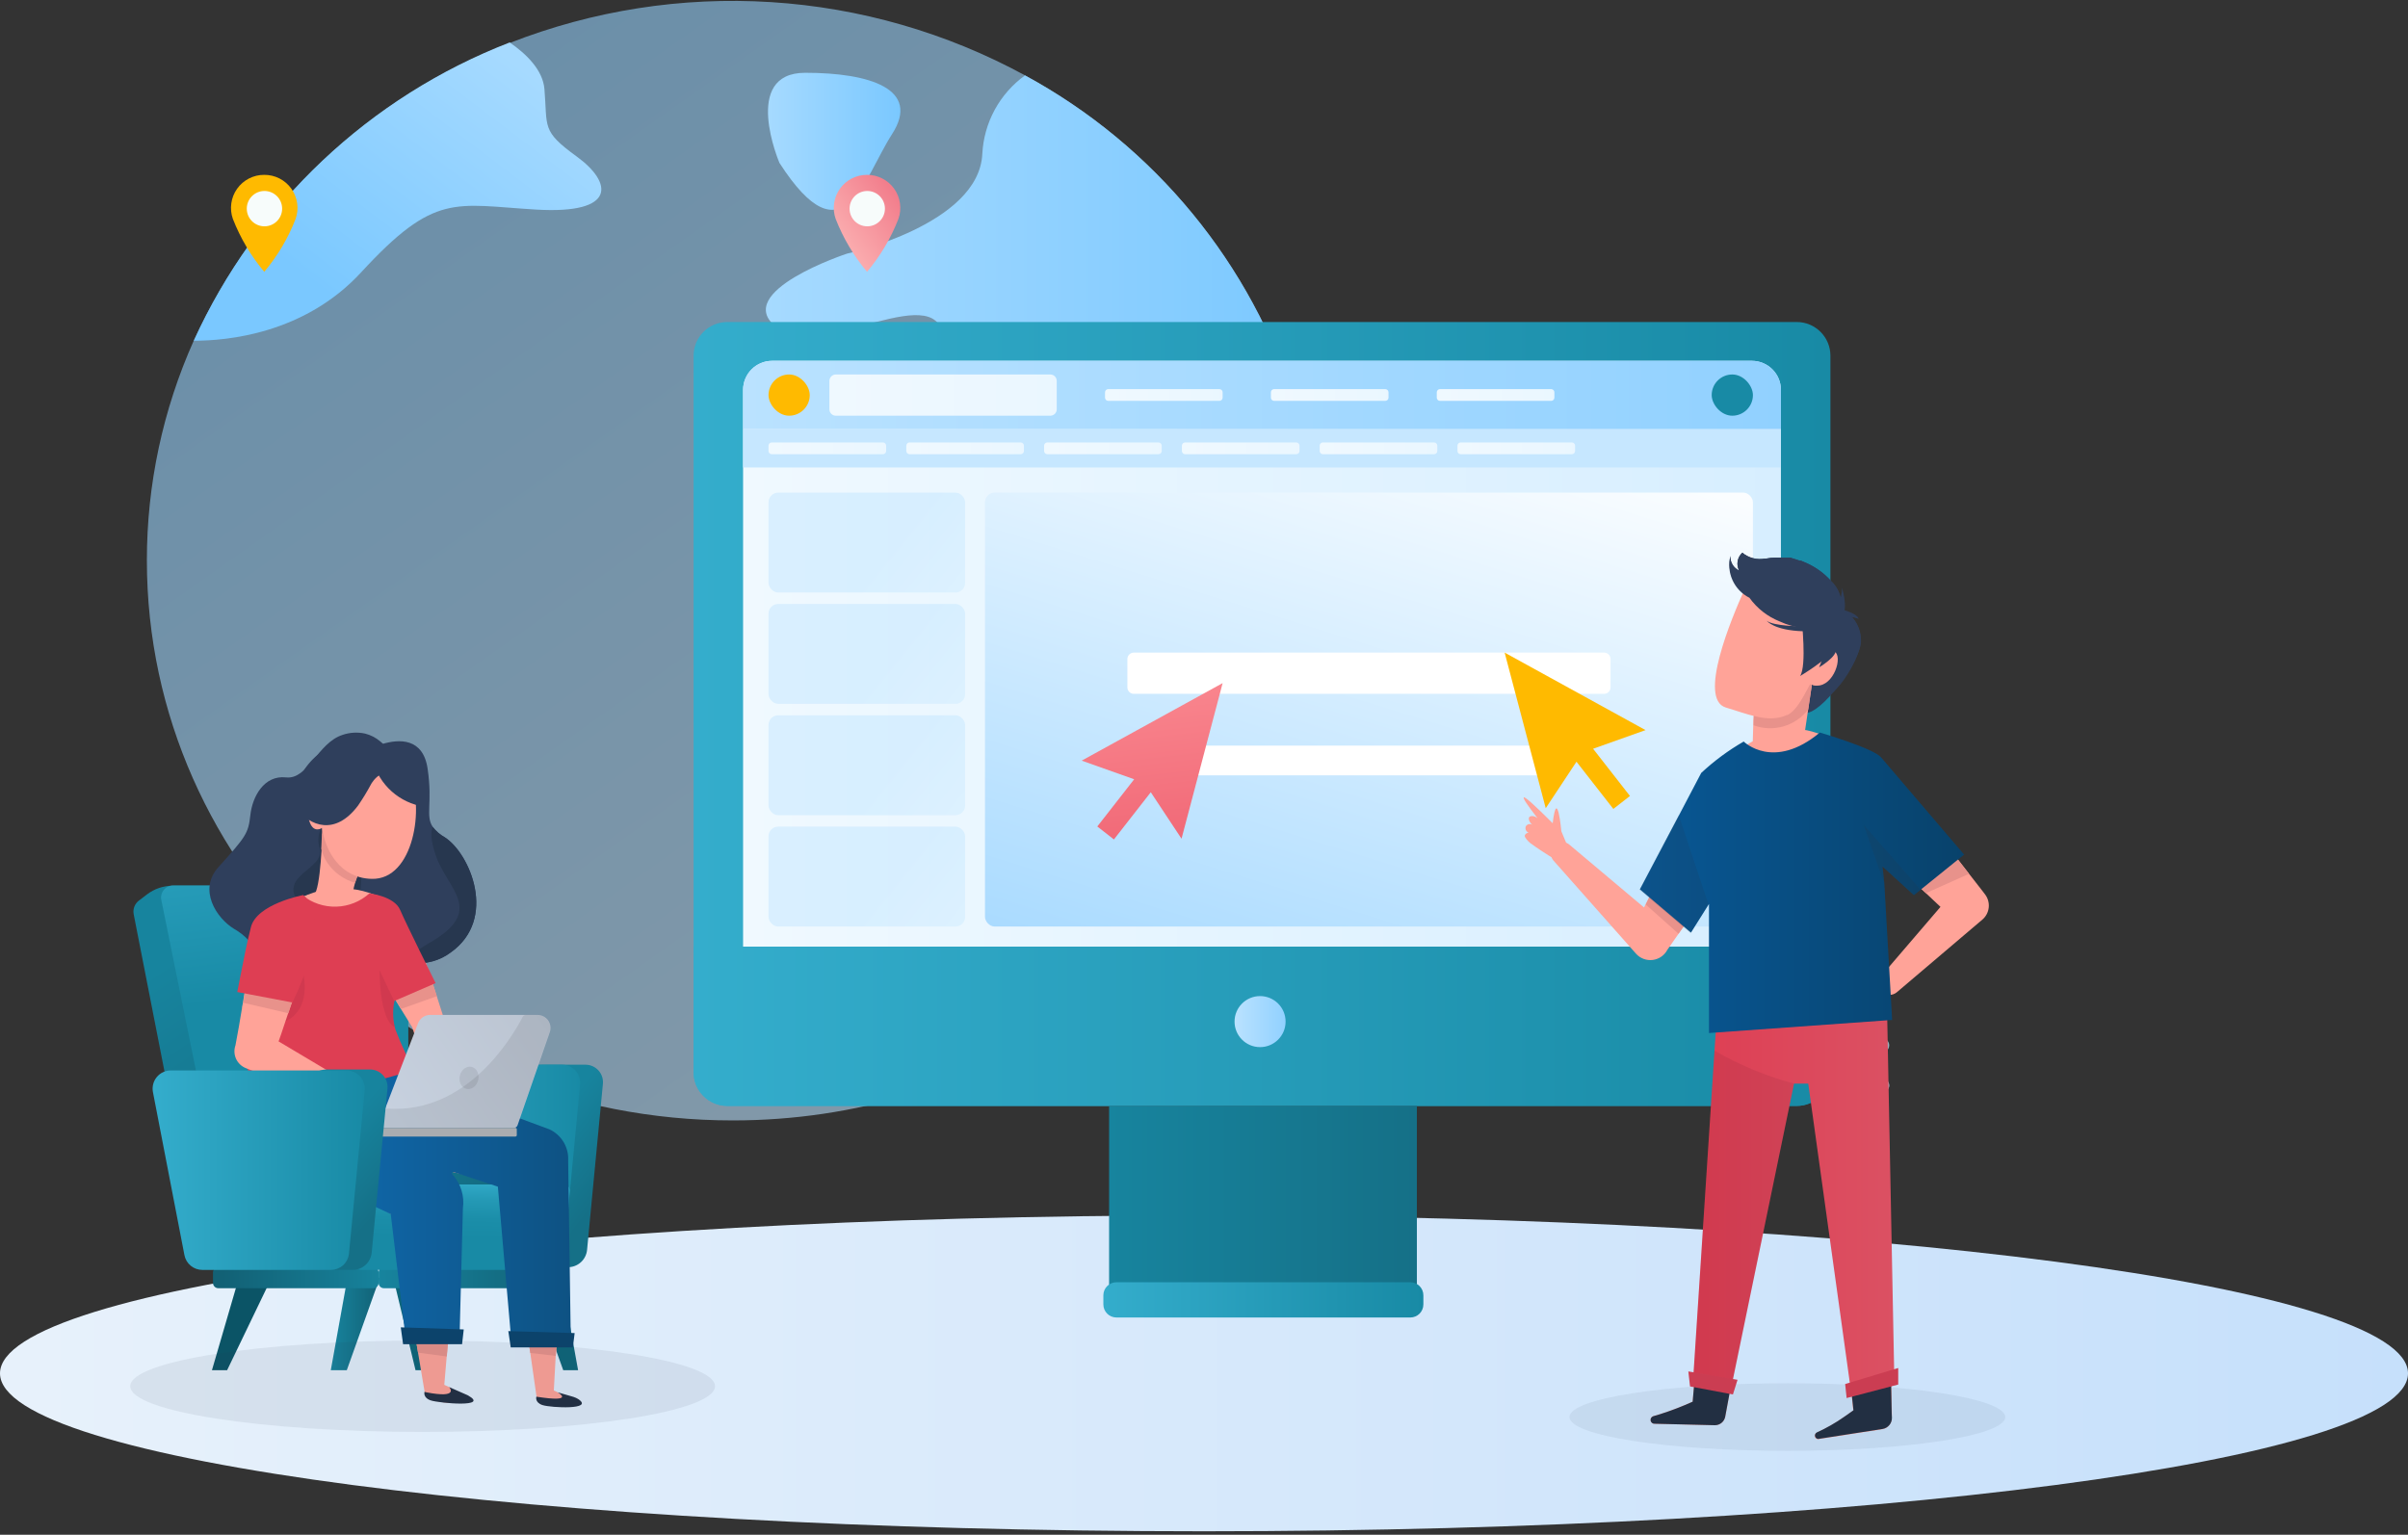 <svg width="480" height="306" viewBox="0 0 480 306" fill="none" xmlns="http://www.w3.org/2000/svg">
<rect x="0" y="0" width="480" height="306" fill="#333333" stroke="none"/>
<path opacity="0.58" d="M29.278 111.723C29.278 173.406 81.578 223.391 146.056 223.391C195.186 223.391 237.226 194.384 254.493 153.304C257.565 146.029 259.811 138.433 261.187 130.657C264.17 113.977 263.163 96.827 258.246 80.61C249.485 52.567 230.141 29.042 204.32 15.027C188.709 6.523 171.426 1.538 153.685 0.421C135.943 -0.696 118.171 2.083 101.618 8.563C73.67 19.364 51.058 40.673 38.62 67.931C32.455 81.707 29.271 96.63 29.278 111.723Z" fill="url(#paint0_linear_858_9642)"/>
<path d="M154.73 65.203C163.718 72.273 188.096 54.297 188.096 68.415C188.096 82.532 179.754 101.78 179.754 101.78L254.492 153.307C257.565 146.033 259.81 138.437 261.186 130.661C264.17 113.98 263.162 96.83 258.246 80.614C249.485 52.571 230.141 29.046 204.319 15.031C201.821 16.835 199.759 19.177 198.287 21.883C196.814 24.59 195.968 27.593 195.811 30.671C195.165 44.788 168.848 50.565 168.848 50.565C168.848 50.565 145.763 58.155 154.73 65.203Z" fill="url(#paint1_linear_858_9642)"/>
<path d="M155.377 32.488C155.377 32.488 147.682 14.512 160.507 14.512C173.331 14.512 183.612 17.724 177.836 26.711C172.059 35.699 168.222 52.381 155.377 32.488Z" fill="url(#paint2_linear_858_9642)"/>
<path d="M38.621 67.937C45.231 67.937 60.663 66.581 71.986 54.299C86.75 38.263 90.587 40.828 106.874 41.787C123.16 42.746 122.013 36.324 114.944 31.194C107.875 26.064 109.168 25.417 108.521 17.723C108.187 13.906 104.872 10.716 101.598 8.464C73.639 19.294 51.032 40.643 38.621 67.937Z" fill="url(#paint3_linear_858_9642)"/>
<path d="M166.576 43.641C166.225 42.644 166.118 41.577 166.266 40.53C166.414 39.483 166.811 38.488 167.425 37.627C168.038 36.766 168.85 36.066 169.791 35.584C170.732 35.103 171.775 34.855 172.832 34.862C173.889 34.855 174.932 35.103 175.873 35.584C176.814 36.066 177.626 36.766 178.239 37.627C178.853 38.488 179.25 39.483 179.398 40.53C179.545 41.577 179.439 42.644 179.088 43.641C177.599 47.479 175.486 51.045 172.832 54.192C170.184 51.041 168.071 47.476 166.576 43.641Z" fill="url(#paint4_linear_858_9642)"/>
<path d="M46.418 43.641C46.067 42.644 45.961 41.577 46.109 40.53C46.256 39.483 46.654 38.488 47.267 37.627C47.88 36.766 48.692 36.066 49.633 35.584C50.574 35.103 51.617 34.855 52.674 34.862C53.731 34.855 54.775 35.103 55.716 35.584C56.657 36.066 57.468 36.766 58.082 37.627C58.695 38.488 59.093 39.483 59.24 40.53C59.388 41.577 59.282 42.644 58.93 43.641C57.442 47.479 55.328 51.045 52.674 54.192C50.026 51.041 47.913 47.476 46.418 43.641Z" fill="#FFBA00"/>
<path d="M172.874 45.124C174.82 45.124 176.398 43.547 176.398 41.6C176.398 39.654 174.82 38.076 172.874 38.076C170.927 38.076 169.349 39.654 169.349 41.6C169.349 43.547 170.927 45.124 172.874 45.124Z" fill="#F7FCFB"/>
<path d="M52.716 45.124C54.662 45.124 56.24 43.547 56.24 41.6C56.24 39.654 54.662 38.076 52.716 38.076C50.77 38.076 49.192 39.654 49.192 41.6C49.192 43.547 50.77 45.124 52.716 45.124Z" fill="#F7FCFB"/>
<path d="M179.777 101.782C179.777 101.782 193.811 233.74 254.494 153.31L179.777 101.782Z" fill="#AED6F5"/>
<path d="M240 305.307C372.548 305.307 480 291.21 480 273.819C480 256.429 372.548 242.331 240 242.331C107.452 242.331 0 256.429 0 273.819C0 291.21 107.452 305.307 240 305.307Z" fill="url(#paint5_linear_858_9642)"/>
<g opacity="0.7">
<path d="M387.35 171.537C388.122 171.537 388.747 170.912 388.747 170.14C388.747 169.369 388.122 168.743 387.35 168.743C386.579 168.743 385.953 169.369 385.953 170.14C385.953 170.912 386.579 171.537 387.35 171.537Z" fill="url(#paint6_linear_858_9642)"/>
<path d="M383.304 171.537C384.076 171.537 384.701 170.912 384.701 170.14C384.701 169.369 384.076 168.743 383.304 168.743C382.533 168.743 381.907 169.369 381.907 170.14C381.907 170.912 382.533 171.537 383.304 171.537Z" fill="url(#paint7_linear_858_9642)"/>
<path d="M379.258 171.537C380.03 171.537 380.656 170.912 380.656 170.14C380.656 169.369 380.03 168.743 379.258 168.743C378.487 168.743 377.861 169.369 377.861 170.14C377.861 170.912 378.487 171.537 379.258 171.537Z" fill="url(#paint8_linear_858_9642)"/>
<path d="M375.194 171.537C375.965 171.537 376.591 170.912 376.591 170.14C376.591 169.369 375.965 168.743 375.194 168.743C374.422 168.743 373.796 169.369 373.796 170.14C373.796 170.912 374.422 171.537 375.194 171.537Z" fill="url(#paint9_linear_858_9642)"/>
<path d="M371.147 171.537C371.919 171.537 372.544 170.912 372.544 170.14C372.544 169.369 371.919 168.743 371.147 168.743C370.376 168.743 369.75 169.369 369.75 170.14C369.75 170.912 370.376 171.537 371.147 171.537Z" fill="url(#paint10_linear_858_9642)"/>
<path d="M367.081 171.537C367.853 171.537 368.478 170.912 368.478 170.14C368.478 169.369 367.853 168.743 367.081 168.743C366.309 168.743 365.684 169.369 365.684 170.14C365.684 170.912 366.309 171.537 367.081 171.537Z" fill="url(#paint11_linear_858_9642)"/>
<path d="M363.035 171.537C363.807 171.537 364.432 170.912 364.432 170.14C364.432 169.369 363.807 168.743 363.035 168.743C362.263 168.743 361.638 169.369 361.638 170.14C361.638 170.912 362.263 171.537 363.035 171.537Z" fill="url(#paint12_linear_858_9642)"/>
<path d="M358.989 171.537C359.761 171.537 360.386 170.912 360.386 170.14C360.386 169.369 359.761 168.743 358.989 168.743C358.218 168.743 357.592 169.369 357.592 170.14C357.592 170.912 358.218 171.537 358.989 171.537Z" fill="url(#paint13_linear_858_9642)"/>
<path d="M380.093 175.541C380.865 175.541 381.491 174.915 381.491 174.144C381.491 173.372 380.865 172.747 380.093 172.747C379.322 172.747 378.696 173.372 378.696 174.144C378.696 174.915 379.322 175.541 380.093 175.541Z" fill="url(#paint14_linear_858_9642)"/>
<path d="M372.001 175.541C372.773 175.541 373.398 174.915 373.398 174.143C373.398 173.372 372.773 172.746 372.001 172.746C371.229 172.746 370.604 173.372 370.604 174.143C370.604 174.915 371.229 175.541 372.001 175.541Z" fill="url(#paint15_linear_858_9642)"/>
<path d="M367.937 175.541C368.708 175.541 369.334 174.915 369.334 174.143C369.334 173.372 368.708 172.746 367.937 172.746C367.165 172.746 366.539 173.372 366.539 174.143C366.539 174.915 367.165 175.541 367.937 175.541Z" fill="url(#paint16_linear_858_9642)"/>
<path d="M363.89 175.541C364.662 175.541 365.287 174.915 365.287 174.144C365.287 173.372 364.662 172.747 363.89 172.747C363.119 172.747 362.493 173.372 362.493 174.144C362.493 174.915 363.119 175.541 363.89 175.541Z" fill="url(#paint17_linear_858_9642)"/>
<path d="M359.824 175.541C360.595 175.541 361.221 174.915 361.221 174.144C361.221 173.372 360.595 172.747 359.824 172.747C359.052 172.747 358.426 173.372 358.426 174.144C358.426 174.915 359.052 175.541 359.824 175.541Z" fill="url(#paint18_linear_858_9642)"/>
<path d="M355.778 175.541C356.55 175.541 357.175 174.915 357.175 174.144C357.175 173.372 356.55 172.747 355.778 172.747C355.007 172.747 354.381 173.372 354.381 174.144C354.381 174.915 355.007 175.541 355.778 175.541Z" fill="url(#paint19_linear_858_9642)"/>
<path d="M371.148 179.544C371.919 179.544 372.545 178.918 372.545 178.147C372.545 177.375 371.919 176.75 371.148 176.75C370.376 176.75 369.75 177.375 369.75 178.147C369.75 178.918 370.376 179.544 371.148 179.544Z" fill="url(#paint20_linear_858_9642)"/>
<path d="M367.081 179.544C367.853 179.544 368.478 178.918 368.478 178.147C368.478 177.375 367.853 176.75 367.081 176.75C366.309 176.75 365.684 177.375 365.684 178.147C365.684 178.918 366.309 179.544 367.081 179.544Z" fill="url(#paint21_linear_858_9642)"/>
<path d="M363.035 179.544C363.807 179.544 364.432 178.918 364.432 178.147C364.432 177.375 363.807 176.75 363.035 176.75C362.263 176.75 361.638 177.375 361.638 178.147C361.638 178.918 362.263 179.544 363.035 179.544Z" fill="url(#paint22_linear_858_9642)"/>
<path d="M358.989 179.544C359.761 179.544 360.386 178.918 360.386 178.147C360.386 177.375 359.761 176.75 358.989 176.75C358.218 176.75 357.592 177.375 357.592 178.147C357.592 178.918 358.218 179.544 358.989 179.544Z" fill="url(#paint23_linear_858_9642)"/>
<path d="M371.147 187.533C371.919 187.533 372.545 186.908 372.545 186.136C372.545 185.364 371.919 184.739 371.147 184.739C370.376 184.739 369.75 185.364 369.75 186.136C369.75 186.908 370.376 187.533 371.147 187.533Z" fill="url(#paint24_linear_858_9642)"/>
<path d="M367.081 187.533C367.852 187.533 368.478 186.908 368.478 186.136C368.478 185.364 367.852 184.739 367.081 184.739C366.309 184.739 365.684 185.364 365.684 186.136C365.684 186.908 366.309 187.533 367.081 187.533Z" fill="url(#paint25_linear_858_9642)"/>
<path d="M363.035 187.534C363.807 187.534 364.432 186.908 364.432 186.137C364.432 185.365 363.807 184.739 363.035 184.739C362.263 184.739 361.638 185.365 361.638 186.137C361.638 186.908 362.263 187.534 363.035 187.534Z" fill="url(#paint26_linear_858_9642)"/>
<path d="M358.989 187.533C359.761 187.533 360.386 186.908 360.386 186.136C360.386 185.364 359.761 184.739 358.989 184.739C358.218 184.739 357.592 185.364 357.592 186.136C357.592 186.908 358.218 187.533 358.989 187.533Z" fill="url(#paint27_linear_858_9642)"/>
<path d="M372.001 183.545C372.773 183.545 373.398 182.92 373.398 182.148C373.398 181.376 372.773 180.751 372.001 180.751C371.229 180.751 370.604 181.376 370.604 182.148C370.604 182.92 371.229 183.545 372.001 183.545Z" fill="url(#paint28_linear_858_9642)"/>
<path d="M367.937 183.545C368.708 183.545 369.334 182.92 369.334 182.148C369.334 181.376 368.708 180.751 367.937 180.751C367.165 180.751 366.539 181.376 366.539 182.148C366.539 182.92 367.165 183.545 367.937 183.545Z" fill="url(#paint29_linear_858_9642)"/>
<path d="M363.889 183.545C364.66 183.545 365.286 182.92 365.286 182.148C365.286 181.376 364.66 180.751 363.889 180.751C363.117 180.751 362.491 181.376 362.491 182.148C362.491 182.92 363.117 183.545 363.889 183.545Z" fill="url(#paint30_linear_858_9642)"/>
<path d="M359.822 183.545C360.594 183.545 361.219 182.92 361.219 182.148C361.219 181.376 360.594 180.751 359.822 180.751C359.05 180.751 358.425 181.376 358.425 182.148C358.425 182.92 359.05 183.545 359.822 183.545Z" fill="url(#paint31_linear_858_9642)"/>
<path d="M355.778 183.545C356.55 183.545 357.175 182.92 357.175 182.148C357.175 181.376 356.55 180.751 355.778 180.751C355.006 180.751 354.381 181.376 354.381 182.148C354.381 182.92 355.006 183.545 355.778 183.545Z" fill="url(#paint32_linear_858_9642)"/>
</g>
<g opacity="0.4">
<path d="M354.381 174.139C354.381 174.509 354.528 174.865 354.79 175.127C355.052 175.389 355.407 175.536 355.778 175.536C356.091 175.535 356.393 175.424 356.633 175.223C355.882 174.764 355.132 174.264 354.423 173.763C354.398 173.887 354.384 174.013 354.381 174.139Z" fill="url(#paint33_linear_858_9642)"/>
<path d="M361.637 178.119C361.637 178.489 361.784 178.845 362.046 179.107C362.308 179.369 362.664 179.516 363.034 179.516C363.268 179.516 363.497 179.457 363.702 179.344C363.906 179.23 364.078 179.067 364.202 178.869C363.326 178.536 362.492 178.181 361.658 177.806C361.641 177.909 361.634 178.014 361.637 178.119Z" fill="url(#paint34_linear_858_9642)"/>
<path d="M358.989 179.542C359.761 179.542 360.386 178.917 360.386 178.145C360.386 177.373 359.761 176.748 358.989 176.748C358.218 176.748 357.592 177.373 357.592 178.145C357.592 178.917 358.218 179.542 358.989 179.542Z" fill="url(#paint35_linear_858_9642)"/>
<path d="M371.147 187.525C371.919 187.525 372.544 186.899 372.544 186.127C372.544 185.356 371.919 184.73 371.147 184.73C370.376 184.73 369.75 185.356 369.75 186.127C369.75 186.899 370.376 187.525 371.147 187.525Z" fill="url(#paint36_linear_858_9642)"/>
<path d="M367.081 187.524C367.853 187.524 368.478 186.899 368.478 186.127C368.478 185.356 367.853 184.73 367.081 184.73C366.309 184.73 365.684 185.356 365.684 186.127C365.684 186.899 366.309 187.524 367.081 187.524Z" fill="url(#paint37_linear_858_9642)"/>
<path d="M363.035 187.525C363.807 187.525 364.432 186.899 364.432 186.127C364.432 185.356 363.807 184.73 363.035 184.73C362.263 184.73 361.638 185.356 361.638 186.127C361.638 186.899 362.263 187.525 363.035 187.525Z" fill="url(#paint38_linear_858_9642)"/>
<path d="M358.989 187.524C359.761 187.524 360.386 186.899 360.386 186.127C360.386 185.356 359.761 184.73 358.989 184.73C358.218 184.73 357.592 185.356 357.592 186.127C357.592 186.899 358.218 187.524 358.989 187.524Z" fill="url(#paint39_linear_858_9642)"/>
<path d="M371.021 181.141C370.755 181.407 370.605 181.767 370.604 182.142C370.646 182.486 370.812 182.803 371.071 183.032C371.331 183.262 371.665 183.389 372.011 183.389C372.358 183.389 372.692 183.262 372.952 183.032C373.211 182.803 373.377 182.486 373.419 182.142C373.441 182.011 373.441 181.877 373.419 181.746L371.021 181.141Z" fill="url(#paint40_linear_858_9642)"/>
<path d="M367.936 183.545C368.708 183.545 369.333 182.92 369.333 182.148C369.333 181.376 368.708 180.751 367.936 180.751C367.165 180.751 366.539 181.376 366.539 182.148C366.539 182.92 367.165 183.545 367.936 183.545Z" fill="url(#paint41_linear_858_9642)"/>
<path d="M363.889 183.545C364.66 183.545 365.286 182.92 365.286 182.148C365.286 181.376 364.66 180.751 363.889 180.751C363.117 180.751 362.491 181.376 362.491 182.148C362.491 182.92 363.117 183.545 363.889 183.545Z" fill="url(#paint42_linear_858_9642)"/>
<path d="M359.822 183.545C360.594 183.545 361.219 182.92 361.219 182.148C361.219 181.376 360.594 180.751 359.822 180.751C359.05 180.751 358.425 181.376 358.425 182.148C358.425 182.92 359.05 183.545 359.822 183.545Z" fill="url(#paint43_linear_858_9642)"/>
<path d="M355.778 183.545C356.55 183.545 357.175 182.92 357.175 182.148C357.175 181.376 356.55 180.751 355.778 180.751C355.006 180.751 354.381 181.376 354.381 182.148C354.381 182.92 355.006 183.545 355.778 183.545Z" fill="url(#paint44_linear_858_9642)"/>
</g>
<g opacity="0.7">
<path d="M375.194 201.81C375.965 201.81 376.591 201.184 376.591 200.413C376.591 199.641 375.965 199.016 375.194 199.016C374.422 199.016 373.796 199.641 373.796 200.413C373.796 201.184 374.422 201.81 375.194 201.81Z" fill="url(#paint45_linear_858_9642)"/>
<path d="M371.147 201.81C371.919 201.81 372.544 201.184 372.544 200.413C372.544 199.641 371.919 199.016 371.147 199.016C370.376 199.016 369.75 199.641 369.75 200.413C369.75 201.184 370.376 201.81 371.147 201.81Z" fill="url(#paint46_linear_858_9642)"/>
<path d="M367.081 201.81C367.853 201.81 368.478 201.184 368.478 200.413C368.478 199.641 367.853 199.016 367.081 199.016C366.309 199.016 365.684 199.641 365.684 200.413C365.684 201.184 366.309 201.81 367.081 201.81Z" fill="url(#paint47_linear_858_9642)"/>
<path d="M363.035 201.81C363.807 201.81 364.432 201.184 364.432 200.413C364.432 199.641 363.807 199.016 363.035 199.016C362.263 199.016 361.638 199.641 361.638 200.413C361.638 201.184 362.263 201.81 363.035 201.81Z" fill="url(#paint48_linear_858_9642)"/>
<path d="M358.989 201.81C359.761 201.81 360.386 201.184 360.386 200.413C360.386 199.641 359.761 199.016 358.989 199.016C358.218 199.016 357.592 199.641 357.592 200.413C357.592 201.184 358.218 201.81 358.989 201.81Z" fill="url(#paint49_linear_858_9642)"/>
<path d="M372.001 205.813C372.773 205.813 373.398 205.187 373.398 204.416C373.398 203.644 372.773 203.019 372.001 203.019C371.229 203.019 370.604 203.644 370.604 204.416C370.604 205.187 371.229 205.813 372.001 205.813Z" fill="url(#paint50_linear_858_9642)"/>
<path d="M367.937 205.813C368.708 205.813 369.334 205.187 369.334 204.416C369.334 203.644 368.708 203.019 367.937 203.019C367.165 203.019 366.539 203.644 366.539 204.416C366.539 205.187 367.165 205.813 367.937 205.813Z" fill="url(#paint51_linear_858_9642)"/>
<path d="M363.89 205.813C364.662 205.813 365.287 205.188 365.287 204.416C365.287 203.645 364.662 203.019 363.89 203.019C363.119 203.019 362.493 203.645 362.493 204.416C362.493 205.188 363.119 205.813 363.89 205.813Z" fill="url(#paint52_linear_858_9642)"/>
<path d="M359.824 205.813C360.595 205.813 361.221 205.188 361.221 204.416C361.221 203.645 360.595 203.019 359.824 203.019C359.052 203.019 358.426 203.645 358.426 204.416C358.426 205.188 359.052 205.813 359.824 205.813Z" fill="url(#paint53_linear_858_9642)"/>
<path d="M355.778 205.813C356.55 205.813 357.175 205.188 357.175 204.416C357.175 203.645 356.55 203.019 355.778 203.019C355.007 203.019 354.381 203.645 354.381 204.416C354.381 205.188 355.007 205.813 355.778 205.813Z" fill="url(#paint54_linear_858_9642)"/>
<path d="M375.192 209.816C375.963 209.816 376.589 209.191 376.589 208.419C376.589 207.647 375.963 207.022 375.192 207.022C374.42 207.022 373.795 207.647 373.795 208.419C373.795 209.191 374.42 209.816 375.192 209.816Z" fill="url(#paint55_linear_858_9642)"/>
<path d="M371.148 209.816C371.919 209.816 372.545 209.191 372.545 208.419C372.545 207.647 371.919 207.022 371.148 207.022C370.376 207.022 369.75 207.647 369.75 208.419C369.75 209.191 370.376 209.816 371.148 209.816Z" fill="url(#paint56_linear_858_9642)"/>
<path d="M367.081 209.816C367.853 209.816 368.478 209.191 368.478 208.419C368.478 207.647 367.853 207.022 367.081 207.022C366.309 207.022 365.684 207.647 365.684 208.419C365.684 209.191 366.309 209.816 367.081 209.816Z" fill="url(#paint57_linear_858_9642)"/>
<path d="M363.035 209.816C363.807 209.816 364.432 209.191 364.432 208.419C364.432 207.647 363.807 207.022 363.035 207.022C362.263 207.022 361.638 207.647 361.638 208.419C361.638 209.191 362.263 209.816 363.035 209.816Z" fill="url(#paint58_linear_858_9642)"/>
<path d="M358.989 209.816C359.761 209.816 360.386 209.191 360.386 208.419C360.386 207.647 359.761 207.022 358.989 207.022C358.218 207.022 357.592 207.647 357.592 208.419C357.592 209.191 358.218 209.816 358.989 209.816Z" fill="url(#paint59_linear_858_9642)"/>
<path d="M375.192 217.821C375.963 217.821 376.589 217.195 376.589 216.424C376.589 215.652 375.963 215.026 375.192 215.026C374.42 215.026 373.795 215.652 373.795 216.424C373.795 217.195 374.42 217.821 375.192 217.821Z" fill="url(#paint60_linear_858_9642)"/>
<path d="M371.148 217.821C371.919 217.821 372.545 217.195 372.545 216.424C372.545 215.652 371.919 215.026 371.148 215.026C370.376 215.026 369.75 215.652 369.75 216.424C369.75 217.195 370.376 217.821 371.148 217.821Z" fill="url(#paint61_linear_858_9642)"/>
<path d="M367.081 217.821C367.853 217.821 368.478 217.195 368.478 216.424C368.478 215.652 367.853 215.026 367.081 215.026C366.309 215.026 365.684 215.652 365.684 216.424C365.684 217.195 366.309 217.821 367.081 217.821Z" fill="url(#paint62_linear_858_9642)"/>
<path d="M363.035 217.821C363.807 217.821 364.432 217.195 364.432 216.424C364.432 215.652 363.807 215.026 363.035 215.026C362.263 215.026 361.638 215.652 361.638 216.424C361.638 217.195 362.263 217.821 363.035 217.821Z" fill="url(#paint63_linear_858_9642)"/>
<path d="M358.989 217.821C359.761 217.821 360.386 217.195 360.386 216.424C360.386 215.652 359.761 215.026 358.989 215.026C358.218 215.026 357.592 215.652 357.592 216.424C357.592 217.195 358.218 217.821 358.989 217.821Z" fill="url(#paint64_linear_858_9642)"/>
<path d="M372.001 213.819C372.773 213.819 373.398 213.194 373.398 212.422C373.398 211.651 372.773 211.025 372.001 211.025C371.229 211.025 370.604 211.651 370.604 212.422C370.604 213.194 371.229 213.819 372.001 213.819Z" fill="url(#paint65_linear_858_9642)"/>
<path d="M367.937 213.819C368.708 213.819 369.334 213.194 369.334 212.422C369.334 211.651 368.708 211.025 367.937 211.025C367.165 211.025 366.539 211.651 366.539 212.422C366.539 213.194 367.165 213.819 367.937 213.819Z" fill="url(#paint66_linear_858_9642)"/>
<path d="M363.889 213.819C364.66 213.819 365.286 213.194 365.286 212.422C365.286 211.651 364.66 211.025 363.889 211.025C363.117 211.025 362.491 211.651 362.491 212.422C362.491 213.194 363.117 213.819 363.889 213.819Z" fill="url(#paint67_linear_858_9642)"/>
<path d="M359.822 213.819C360.594 213.819 361.219 213.194 361.219 212.422C361.219 211.651 360.594 211.025 359.822 211.025C359.05 211.025 358.425 211.651 358.425 212.422C358.425 213.194 359.05 213.819 359.822 213.819Z" fill="url(#paint68_linear_858_9642)"/>
<path d="M355.778 213.819C356.55 213.819 357.175 213.194 357.175 212.422C357.175 211.651 356.55 211.025 355.778 211.025C355.006 211.025 354.381 211.651 354.381 212.422C354.381 213.194 355.006 213.819 355.778 213.819Z" fill="url(#paint69_linear_858_9642)"/>
</g>
<g opacity="0.4">
<path d="M354.381 204.414C354.381 204.785 354.528 205.14 354.79 205.402C355.052 205.664 355.408 205.812 355.778 205.812C356.088 205.817 356.391 205.713 356.633 205.52C355.882 205.04 355.132 204.56 354.423 204.06C354.397 204.176 354.383 204.295 354.381 204.414Z" fill="url(#paint70_linear_858_9642)"/>
<path d="M361.637 208.418C361.637 208.789 361.785 209.144 362.047 209.406C362.309 209.668 362.664 209.815 363.035 209.815C363.268 209.816 363.498 209.756 363.702 209.643C363.906 209.53 364.078 209.367 364.202 209.169C363.326 208.835 362.492 208.481 361.658 208.126C361.64 208.223 361.633 208.32 361.637 208.418Z" fill="url(#paint71_linear_858_9642)"/>
<path d="M358.989 209.814C359.761 209.814 360.386 209.189 360.386 208.417C360.386 207.646 359.761 207.02 358.989 207.02C358.218 207.02 357.592 207.646 357.592 208.417C357.592 209.189 358.218 209.814 358.989 209.814Z" fill="url(#paint72_linear_858_9642)"/>
<path d="M375.192 217.821C375.963 217.821 376.589 217.195 376.589 216.424C376.589 215.652 375.963 215.026 375.192 215.026C374.42 215.026 373.795 215.652 373.795 216.424C373.795 217.195 374.42 217.821 375.192 217.821Z" fill="url(#paint73_linear_858_9642)"/>
<path d="M371.147 217.82C371.919 217.82 372.545 217.195 372.545 216.423C372.545 215.652 371.919 215.026 371.147 215.026C370.376 215.026 369.75 215.652 369.75 216.423C369.75 217.195 370.376 217.82 371.147 217.82Z" fill="url(#paint74_linear_858_9642)"/>
<path d="M367.081 217.82C367.852 217.82 368.478 217.195 368.478 216.423C368.478 215.652 367.852 215.026 367.081 215.026C366.309 215.026 365.684 215.652 365.684 216.423C365.684 217.195 366.309 217.82 367.081 217.82Z" fill="url(#paint75_linear_858_9642)"/>
<path d="M363.035 217.821C363.807 217.821 364.432 217.195 364.432 216.424C364.432 215.652 363.807 215.026 363.035 215.026C362.263 215.026 361.638 215.652 361.638 216.424C361.638 217.195 362.263 217.821 363.035 217.821Z" fill="url(#paint76_linear_858_9642)"/>
<path d="M358.989 217.82C359.761 217.82 360.386 217.195 360.386 216.423C360.386 215.652 359.761 215.026 358.989 215.026C358.218 215.026 357.592 215.652 357.592 216.423C357.592 217.195 358.218 217.82 358.989 217.82Z" fill="url(#paint77_linear_858_9642)"/>
<path d="M371.021 211.484C370.755 211.749 370.605 212.109 370.604 212.485C370.646 212.829 370.812 213.146 371.071 213.375C371.331 213.605 371.665 213.732 372.011 213.732C372.358 213.732 372.692 213.605 372.952 213.375C373.211 213.146 373.377 212.829 373.419 212.485C373.441 212.354 373.441 212.22 373.419 212.089L371.021 211.484Z" fill="url(#paint78_linear_858_9642)"/>
<path d="M367.936 213.818C368.708 213.818 369.333 213.192 369.333 212.42C369.333 211.649 368.708 211.023 367.936 211.023C367.165 211.023 366.539 211.649 366.539 212.42C366.539 213.192 367.165 213.818 367.936 213.818Z" fill="url(#paint79_linear_858_9642)"/>
<path d="M363.889 213.818C364.66 213.818 365.286 213.192 365.286 212.42C365.286 211.649 364.66 211.023 363.889 211.023C363.117 211.023 362.491 211.649 362.491 212.42C362.491 213.192 363.117 213.818 363.889 213.818Z" fill="url(#paint80_linear_858_9642)"/>
<path d="M359.822 213.818C360.594 213.818 361.219 213.192 361.219 212.42C361.219 211.649 360.594 211.023 359.822 211.023C359.05 211.023 358.425 211.649 358.425 212.42C358.425 213.192 359.05 213.818 359.822 213.818Z" fill="url(#paint81_linear_858_9642)"/>
<path d="M355.778 213.818C356.55 213.818 357.175 213.192 357.175 212.42C357.175 211.649 356.55 211.023 355.778 211.023C355.006 211.023 354.381 211.649 354.381 212.42C354.381 213.192 355.006 213.818 355.778 213.818Z" fill="url(#paint82_linear_858_9642)"/>
</g>
<path d="M358.153 64.204H144.97C141.261 64.204 138.255 67.21 138.255 70.919V213.783C138.255 217.491 141.261 220.497 144.97 220.497H358.153C361.861 220.497 364.867 217.491 364.867 213.783V70.919C364.867 67.21 361.861 64.204 358.153 64.204Z" fill="url(#paint83_linear_858_9642)"/>
<path d="M349.186 71.94H153.938C150.726 71.94 148.122 74.543 148.122 77.755V201.436C148.122 204.648 150.726 207.251 153.938 207.251H349.186C352.398 207.251 355.002 204.648 355.002 201.436V77.755C355.002 74.543 352.398 71.94 349.186 71.94Z" fill="url(#paint84_linear_858_9642)"/>
<path d="M148.122 77.712C148.122 74.524 150.706 71.94 153.894 71.94H349.229C352.417 71.94 355.002 74.524 355.002 77.712V85.568H148.122V77.712Z" fill="url(#paint85_linear_858_9642)"/>
<rect x="148.122" y="85.568" width="206.879" height="7.638" fill="#C6E7FF"/>
<path d="M176.638 88.856C176.638 88.501 176.351 88.214 175.997 88.214H153.834C153.48 88.214 153.193 88.501 153.193 88.856V89.918C153.193 90.272 153.48 90.559 153.834 90.559H175.997C176.351 90.559 176.638 90.272 176.638 89.918V88.856Z" fill="url(#paint86_linear_858_9642)"/>
<path d="M204.105 88.856C204.105 88.501 203.818 88.214 203.464 88.214H181.301C180.947 88.214 180.66 88.501 180.66 88.856V89.918C180.66 90.272 180.947 90.559 181.301 90.559H203.464C203.818 90.559 204.105 90.272 204.105 89.918V88.856Z" fill="url(#paint87_linear_858_9642)"/>
<path d="M231.572 88.856C231.572 88.501 231.285 88.214 230.93 88.214H208.768C208.414 88.214 208.126 88.501 208.126 88.856V89.918C208.126 90.272 208.414 90.559 208.768 90.559H230.93C231.285 90.559 231.572 90.272 231.572 89.918V88.856Z" fill="url(#paint88_linear_858_9642)"/>
<path d="M259.039 88.856C259.039 88.501 258.752 88.214 258.397 88.214H236.235C235.881 88.214 235.594 88.501 235.594 88.856V89.918C235.594 90.272 235.881 90.559 236.235 90.559H258.397C258.752 90.559 259.039 90.272 259.039 89.918V88.856Z" fill="url(#paint89_linear_858_9642)"/>
<path d="M286.506 88.856C286.506 88.501 286.219 88.214 285.864 88.214H263.702C263.348 88.214 263.061 88.501 263.061 88.856V89.918C263.061 90.272 263.348 90.559 263.702 90.559H285.864C286.219 90.559 286.506 90.272 286.506 89.918V88.856Z" fill="url(#paint90_linear_858_9642)"/>
<path d="M313.972 88.856C313.972 88.501 313.685 88.214 313.331 88.214H291.168C290.814 88.214 290.527 88.501 290.527 88.856V89.918C290.527 90.272 290.814 90.559 291.168 90.559H313.331C313.685 90.559 313.972 90.272 313.972 89.918V88.856Z" fill="url(#paint91_linear_858_9642)"/>
<path d="M210.648 75.947C210.648 75.239 210.074 74.664 209.365 74.664H166.612C165.903 74.664 165.329 75.239 165.329 75.947V81.601C165.329 82.309 165.903 82.883 166.612 82.883H209.365C210.074 82.883 210.648 82.309 210.648 81.601V75.947Z" fill="url(#paint92_linear_858_9642)"/>
<rect x="153.193" y="74.664" width="8.219" height="8.219" rx="4.11" fill="#FFBA00"/>
<rect x="341.2" y="74.664" width="8.219" height="8.219" rx="4.11" fill="#188AA5"/>
<path d="M243.714 78.222C243.714 77.868 243.427 77.581 243.072 77.581H220.91C220.556 77.581 220.268 77.868 220.268 78.222V79.285C220.268 79.639 220.556 79.926 220.91 79.926H243.072C243.427 79.926 243.714 79.639 243.714 79.285V78.222Z" fill="url(#paint93_linear_858_9642)"/>
<path d="M276.78 78.222C276.78 77.868 276.493 77.581 276.138 77.581H253.976C253.622 77.581 253.334 77.868 253.334 78.222V79.285C253.334 79.639 253.622 79.926 253.976 79.926H276.138C276.493 79.926 276.78 79.639 276.78 79.285V78.222Z" fill="url(#paint94_linear_858_9642)"/>
<path d="M309.845 78.222C309.845 77.868 309.557 77.581 309.203 77.581H287.041C286.687 77.581 286.4 77.868 286.4 78.222V79.285C286.4 79.639 286.687 79.926 287.041 79.926H309.203C309.557 79.926 309.845 79.639 309.845 79.285V78.222Z" fill="url(#paint95_linear_858_9642)"/>
<rect opacity="0.24" x="153.193" y="98.218" width="39.189" height="19.913" rx="1.924" fill="url(#paint96_linear_858_9642)"/>
<rect opacity="0.24" x="153.193" y="120.417" width="39.189" height="19.913" rx="1.924" fill="url(#paint97_linear_858_9642)"/>
<rect opacity="0.24" x="153.193" y="142.617" width="39.189" height="19.913" rx="1.924" fill="url(#paint98_linear_858_9642)"/>
<rect opacity="0.24" x="153.193" y="164.817" width="39.189" height="19.913" rx="1.924" fill="url(#paint99_linear_858_9642)"/>
<rect x="196.345" y="98.218" width="153.074" height="86.512" rx="1.924" fill="url(#paint100_linear_858_9642)"/>
<path d="M321.036 131.398C321.036 130.69 320.462 130.116 319.754 130.116H226.011C225.303 130.116 224.728 130.69 224.728 131.398V137.052C224.728 137.761 225.303 138.335 226.011 138.335H319.754C320.462 138.335 321.036 137.761 321.036 137.052V131.398Z" fill="white"/>
<path d="M309.846 149.936C309.846 149.228 309.271 148.653 308.563 148.653H237.202C236.494 148.653 235.92 149.228 235.92 149.936V153.303C235.92 154.011 236.494 154.585 237.202 154.585H308.563C309.271 154.585 309.846 154.011 309.846 153.303V149.936Z" fill="white"/>
<path fill-rule="evenodd" clip-rule="evenodd" d="M317.56 149.288L328.018 145.57L299.927 130.116L308.119 161.14L314.248 151.873L321.598 161.285L324.909 158.7L317.56 149.288Z" fill="#FFBA00"/>
<path fill-rule="evenodd" clip-rule="evenodd" d="M226.081 155.371L215.623 151.653L243.714 136.199L235.522 167.223L229.392 157.957L222.043 167.369L218.731 164.783L226.081 155.371Z" fill="url(#paint101_linear_858_9642)"/>
<path d="M364.867 191.556V213.764C364.867 215.547 364.161 217.257 362.902 218.52C361.643 219.782 359.935 220.494 358.153 220.5H144.97C143.187 220.494 141.479 219.782 140.221 218.52C138.962 217.257 138.255 215.547 138.255 213.764V188.741H360.697C361.591 188.75 362.463 189.022 363.205 189.522C363.946 190.023 364.524 190.73 364.867 191.556Z" fill="url(#paint102_linear_858_9642)"/>
<path d="M282.435 220.493H221.084V256.84H282.435V220.493Z" fill="url(#paint103_linear_858_9642)"/>
<path d="M281.122 255.654H222.546C221.106 255.654 219.939 256.821 219.939 258.26V260.075C219.939 261.514 221.106 262.681 222.546 262.681H281.122C282.562 262.681 283.729 261.514 283.729 260.075V258.26C283.729 256.821 282.562 255.654 281.122 255.654Z" fill="url(#paint104_linear_858_9642)"/>
<path d="M251.177 208.775C253.987 208.775 256.265 206.497 256.265 203.687C256.265 200.877 253.987 198.599 251.177 198.599C248.367 198.599 246.089 200.877 246.089 203.687C246.089 206.497 248.367 208.775 251.177 208.775Z" fill="url(#paint105_linear_858_9642)"/>
<path d="M54.321 254.385L53.049 257.033L45.27 273.194H42.247L47.564 254.948L48.398 252.112L54.321 254.385Z" fill="#0B5466"/>
<path d="M75.697 254.82L74.696 257.594L69.128 273.192H65.937L69.023 256.071L69.566 253.194L75.697 254.82Z" fill="url(#paint106_linear_858_9642)"/>
<path d="M115.234 273.191H112.273L106.247 256.405L105.246 253.631L111.397 251.984L111.919 254.882L115.234 273.191Z" fill="#0D667A"/>
<path d="M85.644 273.188H82.829L78.492 255.192L77.803 252.335L84.08 251.355L84.289 254.295L85.644 273.188Z" fill="#0D667A"/>
<path d="M74.404 252.653H43.52C42.933 252.653 42.456 253.129 42.456 253.716V255.781C42.456 256.368 42.933 256.844 43.52 256.844H74.404C74.991 256.844 75.467 256.368 75.467 255.781V253.716C75.467 253.129 74.991 252.653 74.404 252.653Z" fill="url(#paint107_linear_858_9642)"/>
<path d="M111.878 252.653H76.531C75.944 252.653 75.468 253.129 75.468 253.716V255.781C75.468 256.368 75.944 256.844 76.531 256.844H111.878C112.465 256.844 112.941 256.368 112.941 255.781V253.716C112.941 253.129 112.465 252.653 111.878 252.653Z" fill="url(#paint108_linear_858_9642)"/>
<path d="M107.998 252.652H113.191C114.151 252.661 115.08 252.307 115.791 251.662C116.502 251.016 116.944 250.126 117.028 249.169L120.177 216.117C120.226 215.635 120.174 215.147 120.024 214.685C119.874 214.224 119.629 213.799 119.305 213.438C118.981 213.076 118.585 212.787 118.143 212.588C117.7 212.388 117.221 212.284 116.736 212.28H107.998C107.43 212.283 106.867 212.398 106.343 212.619C105.819 212.84 105.344 213.162 104.945 213.567C104.546 213.972 104.23 214.452 104.017 214.979C103.804 215.506 103.697 216.07 103.703 216.639V248.293C103.697 248.862 103.804 249.426 104.017 249.953C104.23 250.48 104.546 250.96 104.945 251.365C105.344 251.77 105.819 252.092 106.343 252.313C106.867 252.534 107.43 252.649 107.998 252.652Z" fill="url(#paint109_linear_858_9642)"/>
<path d="M108.876 252.255H83.227C82.382 252.251 81.564 251.954 80.913 251.414C80.263 250.874 79.82 250.125 79.661 249.294L73.405 216.597C73.303 216.071 73.32 215.53 73.452 215.012C73.584 214.493 73.829 214.01 74.17 213.598C74.511 213.185 74.939 212.853 75.423 212.625C75.907 212.398 76.436 212.28 76.971 212.28H112.025C112.531 212.281 113.032 212.387 113.494 212.593C113.957 212.798 114.371 213.098 114.711 213.473C115.051 213.848 115.308 214.29 115.467 214.771C115.626 215.251 115.682 215.76 115.633 216.263L112.505 249.023C112.402 249.914 111.976 250.735 111.307 251.331C110.638 251.927 109.773 252.256 108.876 252.255Z" fill="url(#paint110_linear_858_9642)"/>
<path d="M74.948 233.296H36.64L26.651 182.29C26.549 181.778 26.595 181.247 26.783 180.759C26.972 180.272 27.295 179.848 27.715 179.537L29.3 178.328C30.774 177.204 32.576 176.596 34.43 176.597H74.948V233.296Z" fill="url(#paint111_linear_858_9642)"/>
<path d="M81.39 233.303H43.083L32.156 179.44C32.084 179.088 32.092 178.725 32.179 178.377C32.266 178.028 32.429 177.704 32.656 177.426C32.884 177.149 33.17 176.926 33.495 176.772C33.819 176.619 34.174 176.54 34.533 176.541H78.617C79.352 176.541 80.058 176.834 80.578 177.354C81.098 177.874 81.39 178.579 81.39 179.315V233.303Z" fill="url(#paint112_linear_858_9642)"/>
<path d="M113.087 236.116L81.39 227.442L64.353 228.005L73.32 240.433L113.087 236.116Z" fill="url(#paint113_linear_858_9642)"/>
<path d="M108.957 253.193H72.047C71.73 253.21 71.418 253.102 71.18 252.891C70.942 252.68 70.796 252.384 70.775 252.067V237.303C70.783 237.144 70.822 236.988 70.891 236.845C70.959 236.701 71.055 236.572 71.173 236.466C71.291 236.359 71.429 236.277 71.579 236.224C71.729 236.171 71.888 236.148 72.047 236.156H112.315C112.478 236.148 112.641 236.173 112.794 236.23C112.947 236.287 113.086 236.375 113.203 236.489C113.321 236.602 113.414 236.739 113.476 236.889C113.538 237.04 113.569 237.202 113.566 237.366L112.627 250.044C112.523 250.934 112.088 251.752 111.408 252.336C110.728 252.919 109.853 253.225 108.957 253.193Z" fill="url(#paint114_linear_858_9642)"/>
<path d="M46.712 185.234C46.886 185.319 47.053 185.416 47.212 185.526C52.801 189.154 50.445 192.762 52.447 195.952C54.449 199.143 53.364 209.486 60.475 204.961C67.586 200.436 72.466 172.826 72.466 172.826L68.087 165.611L78.638 151.598C78.342 150.937 77.979 150.308 77.554 149.721C77.056 149.002 76.459 148.356 75.781 147.803C74.904 147.066 73.87 146.538 72.758 146.26C71.282 145.94 69.746 146.026 68.316 146.51C63.29 148.095 61.434 155.477 57.013 154.997C52.593 154.518 50.299 158.876 49.903 162.525C49.506 166.174 49.006 166.821 43.647 172.764C39.372 177.352 43.146 183.086 46.712 185.234Z" fill="#2F3F5C"/>
<path d="M65.959 162.942C64.941 163.585 64.17 164.552 63.769 165.687C63.368 166.822 63.36 168.058 63.748 169.198C64.853 173.369 54.969 174.515 59.849 180.396C64.728 186.277 74.195 180.73 74.195 180.73L72.527 166.758L65.959 162.942Z" fill="#27374F"/>
<path d="M67.188 182.291C68.849 182.417 70.512 182.07 71.984 181.29L71.713 181.165C68.606 179.663 71.713 173.72 71.713 173.72L64.248 166.171C64.248 166.171 63.956 177.369 62.559 178.454C61.974 178.71 61.32 178.761 60.703 178.6C61.476 179.624 62.449 180.48 63.565 181.114C64.68 181.749 65.913 182.149 67.188 182.291Z" fill="#FFA398"/>
<path d="M64.205 164.898C64.205 166.337 64.08 167.755 64.038 169.194C64.253 170.192 64.657 171.141 65.227 171.988C66.559 173.958 68.547 175.391 70.837 176.034C70.837 175.617 71.045 175.199 71.17 174.762C71.537 173.559 71.983 172.381 72.505 171.237L64.205 164.898Z" fill="#E8928B"/>
<path d="M89.211 214.072C89.154 214.509 88.961 214.917 88.658 215.237C88.356 215.557 87.96 215.774 87.526 215.855C87.093 215.936 86.646 215.878 86.248 215.688C85.85 215.499 85.522 215.189 85.311 214.802L82.183 204.834L79.931 201.185L77.971 197.953L71.152 186.797C70.717 186.093 70.436 185.305 70.328 184.484C70.221 183.664 70.288 182.83 70.528 182.038C70.766 181.246 71.171 180.513 71.715 179.889C72.258 179.266 72.928 178.764 73.68 178.419C74.432 178.073 75.249 177.892 76.076 177.886C76.903 177.88 77.723 178.05 78.479 178.385C79.236 178.719 79.913 179.211 80.465 179.827C81.018 180.443 81.433 181.17 81.683 181.959L85.29 193.157L87.063 198.62L88.168 202.061L88.398 202.812L89.211 214.072Z" fill="#FFA398"/>
<path d="M115.318 279.238C115.314 279.294 115.292 279.347 115.254 279.389C115.216 279.431 115.165 279.458 115.11 279.468C114.505 279.613 113.9 279.718 113.316 279.822C111.7 280.168 110.041 280.266 108.395 280.114C107.997 280.077 107.627 279.891 107.36 279.593C107.094 279.296 106.949 278.908 106.956 278.508L105.705 269.75L105.413 267.79L105.267 266.726C104.537 261.638 103.703 255.737 102.869 250.753C102.493 248.438 101.805 245.644 101.492 243.35C101.18 241.056 100.763 238.45 100.471 236.031L90.649 233.779L77.219 230.254C75.384 229.758 73.808 228.581 72.811 226.962C71.814 225.343 71.473 223.406 71.856 221.544C72.239 219.682 73.318 218.036 74.872 216.942C76.427 215.849 78.34 215.389 80.222 215.657L82.62 216.012C88.091 217.086 93.412 218.815 98.469 221.163C101.013 222.184 106.226 224.374 108.895 225.333C109.995 225.793 110.927 226.58 111.564 227.587C112.202 228.594 112.515 229.773 112.461 230.963C112.232 235.801 111.857 240.556 111.877 245.331C112.044 252.15 111.419 259.595 111.085 266.414V267.331L110.772 270.355L110.397 277.236C110.695 277.346 110.982 277.485 111.252 277.653C112.217 278.151 113.24 278.529 114.296 278.779C114.63 278.904 115.36 278.779 115.318 279.238Z" fill="#FFA398"/>
<path d="M71.381 185.528C73.975 188.537 77.398 190.713 81.224 191.784L82.183 191.951C84.914 192.268 87.662 191.521 89.857 189.866C99.22 183.214 93.715 170.181 88.668 166.927C87.728 166.405 86.905 165.695 86.249 164.842C84.769 162.632 86.249 160.15 85.248 153.331C84.372 147.075 79.555 147.305 76.114 148.368C74.876 148.742 73.681 149.245 72.549 149.87L72.966 160.296L71.381 185.528Z" fill="#2F3F5C"/>
<path d="M87.082 198.62L79.929 201.164L77.969 197.932L80.263 195.305L85.309 193.157L87.082 198.62Z" fill="#E8928B"/>
<path d="M93.38 279.342C92.066 279.529 90.773 279.634 89.48 279.696C88.897 279.681 88.317 279.604 87.749 279.467C86.248 279.154 84.788 279.321 84.621 277.381L83.329 269.687L82.911 267.205L81.368 257.988C80.847 254.818 80.18 250.523 79.387 247.562C78.991 245.831 78.699 244.058 78.449 242.328L60.911 231.901C59.286 230.913 58.097 229.346 57.583 227.515C57.069 225.684 57.269 223.726 58.143 222.037C59.017 220.348 60.499 219.054 62.29 218.415C64.081 217.777 66.048 217.842 67.793 218.597L69.732 219.473C76.593 222.663 82.536 227.814 88.312 232.693L89.251 233.486C89.925 234.053 90.454 234.772 90.795 235.585C91.136 236.397 91.279 237.279 91.211 238.157C90.982 241.285 90.731 244.413 90.752 247.416C90.752 251.586 90.043 259.281 89.439 266.183L89.042 270.458C88.855 272.544 88.688 274.504 88.563 276.109L89.522 276.547C90.077 276.827 90.584 277.193 91.023 277.632C91.773 278.116 92.578 278.508 93.421 278.799C93.474 278.825 93.518 278.866 93.548 278.917C93.577 278.968 93.59 279.026 93.586 279.085C93.581 279.143 93.559 279.199 93.522 279.245C93.486 279.291 93.436 279.324 93.38 279.342Z" fill="#FFA398"/>
<path d="M72.568 150.493C72.568 150.493 79.178 150.013 81.576 154.663C84.683 160.627 82.536 175.516 74.048 175.224C67.792 175.057 64.831 169.615 64.206 165.069C64.206 165.069 62.391 166.362 61.62 163.547C60.973 161.169 62.079 157.291 64.936 159.376C64.894 159.459 66.166 150.305 72.568 150.493Z" fill="#FFA398"/>
<path d="M81.223 191.823L82.182 191.99C84.913 192.307 87.661 191.56 89.856 189.905C99.219 183.253 93.714 170.22 88.668 166.967C87.727 166.444 86.904 165.734 86.249 164.881C85.852 165.757 85.769 167.446 86.916 170.699C89.293 177.456 96.905 181.585 85.435 188.091C82.099 190.051 81.035 191.177 81.223 191.823Z" fill="#27374F"/>
<path d="M74.778 178.415C75.895 178.697 76.913 179.283 77.719 180.107C78.525 180.931 79.088 181.962 79.345 183.086C80.012 186.756 78.823 190.572 78.198 194.201C77.864 196.049 77.864 197.941 78.198 199.789C78.615 201.875 77.676 203.585 78.531 205.607C79.386 207.63 81.117 209.986 81.409 212.176C81.585 214.278 81.049 216.379 79.887 218.14C79.303 219.078 78.615 220.017 77.947 220.955C77.175 222.166 76.34 223.335 75.445 224.458C73.646 226.536 71.14 227.871 68.412 228.207C65.684 228.542 62.929 227.853 60.681 226.273L58.012 224.375C56.114 223.07 54.613 221.266 53.674 219.162C52.507 216.597 50.797 213.886 50.859 211.05C50.734 206.879 54.008 205.315 56.469 202.563C57.193 201.738 57.708 200.751 57.97 199.685V203.105C57.824 197.558 53.674 193.054 53.341 187.549C53.288 186.41 53.51 185.275 53.989 184.24C54.469 183.206 55.19 182.302 56.093 181.605C58.593 179.402 61.657 177.936 64.941 177.373C68.226 176.809 71.603 177.17 74.694 178.415H74.778Z" fill="#FFA398"/>
<path d="M78.805 205.233C80.013 208.408 81.456 211.489 83.122 214.45L55.762 225.168C55.762 225.168 47.046 214.742 49.506 208.006C51.967 201.27 60.308 178.52 60.308 178.52C62.216 180.044 64.603 180.84 67.044 180.768C69.484 180.695 71.82 179.758 73.634 178.124C73.634 178.124 78.597 178.666 79.764 181.418C80.932 184.171 86.834 196.016 86.834 196.016L78.638 199.561C78.453 200.375 78.362 201.207 78.367 202.042C78.367 202.941 78.472 203.837 78.68 204.711L78.805 205.233Z" fill="#DE3E53"/>
<path opacity="0.09" d="M58.284 199.897C58.388 199.292 60.369 193.787 60.369 193.787C60.369 193.787 62.579 201.503 56.303 203.901C50.026 206.299 58.284 199.897 58.284 199.897Z" fill="#4F0F29"/>
<path d="M73.715 220.938C73.461 221.33 73.082 221.626 72.639 221.777C72.197 221.929 71.716 221.927 71.275 221.772L49.025 212.972C48.152 212.631 47.447 211.963 47.057 211.111C46.668 210.259 46.626 209.288 46.939 208.405C47.398 205.965 47.836 203.526 48.232 201.044C48.232 200.731 48.337 200.398 48.399 200.085C48.566 199.105 48.712 198 48.879 197.124V196.644C49.463 192.953 50.109 189.179 50.839 185.446C51.251 183.95 52.24 182.679 53.59 181.913C54.939 181.146 56.537 180.947 58.033 181.359C59.529 181.771 60.8 182.76 61.567 184.11C62.334 185.459 62.533 187.057 62.121 188.553C61.099 191.222 60.181 193.912 59.243 196.665C58.659 198.417 58.075 200.189 57.47 201.941C57.178 202.858 56.866 203.755 56.553 204.652C56.24 205.548 55.886 206.737 55.531 207.634L73.048 218.06C73.281 218.205 73.483 218.394 73.643 218.618C73.803 218.841 73.917 219.093 73.979 219.361C74.041 219.628 74.049 219.905 74.004 220.176C73.959 220.446 73.861 220.705 73.715 220.938Z" fill="#FFA398"/>
<path d="M74.029 217.348C74.029 217.348 81.474 218.516 75.718 218.307C75.718 218.307 85.686 222.645 77.22 220.393C77.22 220.393 86.04 225.585 76.469 221.54C76.469 221.54 83.726 226.941 75.426 222.499C75.426 222.499 81.077 228.233 73.716 222.749C65.959 216.973 67.794 216.785 67.794 216.785L74.029 217.348Z" fill="#E8928B"/>
<path d="M59.243 196.743C58.659 198.494 58.075 200.267 57.471 202.018L48.483 199.933C48.65 198.953 48.796 197.848 48.963 196.972V196.492L59.243 196.743Z" fill="#E8928B"/>
<path d="M89.918 216.263C89.918 216.263 94.381 222.248 89.751 218.181C89.751 218.181 89.876 229.067 88.437 220.413C88.437 220.413 87.353 230.589 87.103 220.183C87.103 220.183 85.163 229.025 85.81 219.641C85.81 219.641 82.891 227.148 84.851 218.202C86.936 208.735 87.853 210.32 87.853 210.32L89.918 216.263Z" fill="#FFA398"/>
<path d="M61.705 190.971C60.836 194.036 59.691 197.016 58.285 199.875L47.295 197.789C47.295 197.789 47.545 196.476 47.921 194.599C48.463 191.784 49.276 187.717 50.006 184.902C51.132 180.21 60.433 178.459 60.433 178.459C63.561 180.794 63.039 186.174 61.705 190.971Z" fill="#DE3E53"/>
<path d="M56.992 220.954C56.992 220.954 53.342 229.296 58.264 232.257C63.185 235.218 77.887 242.058 77.887 242.058L80.931 267.394H91.587L92.275 240.911C92.444 239.701 92.344 238.468 91.984 237.301C91.624 236.133 91.011 235.059 90.19 234.154C90.143 234.113 90.111 234.056 90.101 233.993C90.091 233.931 90.103 233.867 90.135 233.813C90.168 233.758 90.218 233.717 90.277 233.695C90.337 233.674 90.402 233.674 90.461 233.696L99.24 236.594L102.035 268.604L113.796 268.374L113.254 231.423C113.333 230.126 113.018 228.835 112.353 227.719C111.687 226.603 110.7 225.714 109.521 225.167C105.35 223.624 80.326 214.386 80.055 214.156C79.784 213.927 56.992 220.954 56.992 220.954Z" fill="url(#paint115_linear_858_9642)"/>
<path d="M59.203 162.312V161.311C61.747 164.585 66.751 166.775 71.381 160.602C72.304 159.259 73.153 157.867 73.925 156.432C74.012 156.255 74.117 156.087 74.238 155.931C75.927 153.491 77.762 154.305 77.762 154.305V153.095C78.679 150.614 75.677 146.839 68.274 148.153C60.871 149.467 56.742 158.934 59.203 162.312Z" fill="#2F3F5C"/>
<path d="M74.319 151.68C74.948 154.041 76.255 156.166 78.079 157.793C79.902 159.42 82.162 160.477 84.579 160.834C87.185 161.293 80.638 150.908 80.638 150.908H74.382" fill="#2F3F5C"/>
<path d="M84.623 277.51C84.623 277.51 84.248 278.678 85.895 279.22C87.543 279.763 97.823 280.701 93.215 278.178L89.524 276.551C89.524 276.551 91.734 278.908 84.957 277.594L84.623 277.51Z" fill="#222F42"/>
<path d="M106.915 278.47C106.915 278.47 106.54 279.638 108.187 280.159C109.835 280.68 118.468 281.118 115.298 278.971C114.993 278.776 114.663 278.621 114.318 278.512L111.148 277.594C111.148 277.594 114.944 279.721 106.915 278.47Z" fill="#222F42"/>
<path d="M89.44 266.182L89.065 270.456L83.33 269.685L82.913 267.203L89.44 266.182Z" fill="#E8928B"/>
<path d="M110.96 267.351L110.793 270.333L105.705 269.749L105.413 267.789L110.96 267.351Z" fill="#E8928B"/>
<path d="M79.888 264.646L92.442 265.063L92.108 268.003H80.347L79.888 264.646Z" fill="#0C436B"/>
<path d="M101.326 265.393L114.547 265.789L114.193 268.646H101.806L101.326 265.393Z" fill="#0C436B"/>
<path opacity="0.09" d="M78.678 204.796C75.592 203.336 75.654 193.452 75.654 193.452L78.636 199.708C78.449 200.521 78.358 201.354 78.365 202.189C78.368 203.067 78.473 203.942 78.678 204.796Z" fill="#4F0F29"/>
<path d="M76.426 224.878H102.43C102.591 224.878 102.748 224.828 102.878 224.735C103.009 224.641 103.108 224.509 103.16 224.357L109.583 205.798C109.72 205.406 109.761 204.988 109.702 204.577C109.643 204.166 109.487 203.776 109.246 203.439C109.004 203.101 108.685 202.827 108.316 202.639C107.946 202.45 107.537 202.354 107.122 202.357H85.747C85.222 202.354 84.708 202.512 84.275 202.81C83.843 203.109 83.512 203.533 83.328 204.025L76.78 221.02L75.717 223.815C75.669 223.932 75.651 224.058 75.663 224.184C75.676 224.309 75.719 224.43 75.789 224.535C75.859 224.64 75.954 224.726 76.065 224.786C76.176 224.846 76.3 224.877 76.426 224.878Z" fill="url(#paint116_linear_858_9642)"/>
<g opacity="0.08">
<path d="M95.316 215.348C95.607 214.139 95.027 212.962 94.019 212.719C93.012 212.476 91.959 213.259 91.667 214.468C91.375 215.677 91.956 216.854 92.963 217.097C93.971 217.34 95.024 216.557 95.316 215.348Z" fill="black"/>
</g>
<path d="M61.704 226.605H102.744C102.893 226.605 103.015 226.483 103.015 226.334V225.145C103.015 224.995 102.893 224.874 102.744 224.874H61.704C61.555 224.874 61.433 224.995 61.433 225.145V226.334C61.433 226.483 61.555 226.605 61.704 226.605Z" fill="#A9ACB0"/>
<g opacity="0.08">
<path d="M76.385 224.878H102.431C102.584 224.877 102.732 224.829 102.855 224.739C102.979 224.649 103.071 224.523 103.119 224.378L109.542 205.798C109.679 205.406 109.72 204.988 109.661 204.577C109.603 204.167 109.446 203.776 109.205 203.439C108.964 203.101 108.645 202.827 108.275 202.639C107.905 202.45 107.496 202.354 107.081 202.357H104.85C104.718 202.356 104.589 202.39 104.475 202.456C104.361 202.522 104.267 202.617 104.203 202.732C101.784 207.341 92.859 222.022 77.324 221.041C77.168 221.038 77.014 221.082 76.884 221.168C76.754 221.254 76.653 221.377 76.594 221.521L75.697 223.877C75.652 223.989 75.636 224.11 75.649 224.229C75.662 224.349 75.705 224.463 75.773 224.562C75.841 224.661 75.933 224.742 76.04 224.797C76.146 224.852 76.265 224.88 76.385 224.878Z" fill="black"/>
</g>
<path d="M65.124 253.19H70.296C71.244 253.195 72.159 252.844 72.861 252.207C73.564 251.57 74.002 250.694 74.091 249.75L77.24 217.031C77.283 216.55 77.226 216.065 77.072 215.607C76.918 215.15 76.67 214.729 76.344 214.372C76.019 214.015 75.622 213.73 75.181 213.534C74.739 213.338 74.261 213.237 73.778 213.236H65.124C63.985 213.236 62.892 213.689 62.086 214.494C61.281 215.3 60.828 216.393 60.828 217.532V248.811C60.817 249.382 60.92 249.95 61.131 250.481C61.342 251.012 61.657 251.495 62.056 251.903C62.456 252.311 62.934 252.635 63.461 252.856C63.987 253.077 64.553 253.191 65.124 253.19Z" fill="url(#paint117_linear_858_9642)"/>
<path d="M66 253.193H40.33C39.486 253.194 38.669 252.901 38.018 252.364C37.367 251.827 36.924 251.081 36.764 250.253L30.487 217.743C30.386 217.217 30.402 216.676 30.534 216.158C30.666 215.639 30.912 215.156 31.252 214.744C31.593 214.331 32.021 213.999 32.505 213.771C32.989 213.544 33.518 213.426 34.053 213.426H69.066C69.573 213.424 70.076 213.528 70.541 213.732C71.006 213.936 71.423 214.236 71.765 214.611C72.107 214.986 72.367 215.429 72.527 215.911C72.687 216.393 72.744 216.904 72.694 217.409L69.545 250.107C69.421 250.96 68.995 251.74 68.344 252.306C67.694 252.872 66.862 253.187 66 253.193Z" fill="url(#paint118_linear_858_9642)"/>
<path opacity="0.08" d="M84.245 285.497C116.435 285.497 142.53 281.417 142.53 276.384C142.53 271.351 116.435 267.271 84.245 267.271C52.056 267.271 25.96 271.351 25.96 276.384C25.96 281.417 52.056 285.497 84.245 285.497Z" fill="#27374F"/>
<path opacity="0.07" d="M356.285 289.265C380.271 289.265 399.715 286.25 399.715 282.53C399.715 278.81 380.271 275.794 356.285 275.794C332.299 275.794 312.855 278.81 312.855 282.53C312.855 286.25 332.299 289.265 356.285 289.265Z" fill="#27374F"/>
<path d="M348.749 118.938C350.226 121.141 352.313 122.865 354.754 123.901C356.231 124.587 357.808 125.031 359.426 125.215C359.105 126.061 358.942 126.959 358.946 127.864C358.946 128.281 358.946 128.76 358.842 129.282C358.629 134.022 357.192 138.628 354.671 142.648C353.962 145.026 357.695 141.877 359.718 142.148C362.991 142.607 370.957 131.721 370.957 127.864C371.002 126.538 370.658 125.228 369.969 124.095C369.28 122.962 368.276 122.054 367.079 121.483C367.195 120.44 367.068 119.385 366.706 118.4C366.344 117.416 365.757 116.529 364.993 115.811C363.631 114.302 361.969 113.095 360.114 112.265L359.029 111.807H358.821C358.548 111.701 358.27 111.61 357.987 111.536L357.653 111.431L356.84 111.181H356.464H355.839H355.422H354.859H354.421H353.941C353.311 111.177 352.682 111.24 352.064 111.369H351.814C351.024 111.519 350.21 111.492 349.431 111.291C348.652 111.089 347.928 110.717 347.31 110.201C346.824 110.637 346.497 111.221 346.38 111.863C346.263 112.505 346.363 113.167 346.663 113.746C346.116 113.494 345.657 113.083 345.348 112.565C345.039 112.048 344.894 111.449 344.933 110.847C344.581 112.428 344.765 114.081 345.456 115.546C346.147 117.011 347.305 118.204 348.749 118.938Z" fill="#2F3F5C"/>
<path d="M361.804 132.246L359.427 148.219C356.069 148.01 352.712 149.116 349.355 148.907C349.521 144.132 349.667 138.064 349.834 133.309L361.804 132.246Z" fill="#FFA398"/>
<path d="M349.625 142.774C349.687 141.454 350.089 140.173 350.791 139.054C351.494 137.935 352.474 137.016 353.636 136.387C354.798 135.758 356.103 135.439 357.424 135.462C358.745 135.485 360.038 135.849 361.177 136.518L360.447 141.44C359.212 143.064 357.487 144.249 355.527 144.819C353.568 145.39 351.477 145.316 349.562 144.609C349.546 143.997 349.567 143.384 349.625 142.774Z" fill="#E8928B"/>
<path d="M358.426 204.352L345.914 271.582L344.017 281.821L343.891 282.488C343.794 282.966 343.532 283.395 343.151 283.7C342.77 284.005 342.294 284.166 341.806 284.157L329.857 283.865C329.668 283.883 329.479 283.83 329.326 283.717C329.174 283.605 329.068 283.44 329.029 283.254C328.99 283.068 329.021 282.874 329.117 282.71C329.212 282.546 329.364 282.422 329.544 282.363L330.942 281.946C333.143 281.246 335.302 280.418 337.406 279.465C337.552 277.88 337.781 275.127 338.094 271.582C339.867 250.729 343.954 202.496 343.975 202.413C344.038 201.416 344.305 200.442 344.761 199.553C345.216 198.663 345.85 197.877 346.623 197.243C347.395 196.61 348.29 196.142 349.252 195.869C350.213 195.596 351.22 195.525 352.21 195.658C353.201 195.791 354.153 196.127 355.008 196.645C355.862 197.163 356.602 197.851 357.179 198.666C357.756 199.482 358.159 200.408 358.363 201.386C358.567 202.364 358.567 203.374 358.364 204.352H358.426Z" fill="#FFA398"/>
<path d="M366.143 130.474C365.726 129.577 364.892 129.744 364.058 130.203C365.726 126.783 366.435 124.468 365.934 122.175C365.261 119.469 363.603 117.112 361.284 115.564C359.921 114.704 358.4 114.125 356.81 113.86C355.22 113.595 353.594 113.649 352.025 114.021C351.12 114.196 350.269 114.584 349.544 115.153C348.818 115.723 348.239 116.457 347.855 117.295C345.081 123.363 338.429 139.378 344.018 141.067C348.188 142.298 352.484 144.237 356.092 142.59C357.802 141.797 358.907 139.858 360.763 136.334C364.516 138.19 367.081 132.518 366.143 130.474Z" fill="#FFA398"/>
<path d="M377.13 281.842L376.921 271.582L375.608 203.143C375.538 202.184 375.28 201.249 374.849 200.39C374.417 199.531 373.821 198.766 373.094 198.138C372.367 197.509 371.523 197.03 370.611 196.728C369.699 196.426 368.736 196.306 367.777 196.376C366.819 196.446 365.883 196.704 365.025 197.135C364.166 197.566 363.4 198.163 362.772 198.89C362.144 199.617 361.665 200.46 361.362 201.373C361.06 202.285 360.94 203.248 361.01 204.206L368.372 271.645L369.414 281.237C368.809 281.696 368.163 282.113 367.496 282.593C365.815 283.772 364.028 284.791 362.157 285.637C362.074 285.673 361.998 285.724 361.934 285.789C361.871 285.854 361.821 285.931 361.787 286.015C361.753 286.099 361.736 286.189 361.737 286.28C361.738 286.371 361.757 286.461 361.792 286.544C361.828 286.628 361.88 286.704 361.944 286.767C362.009 286.831 362.086 286.881 362.17 286.915C362.255 286.949 362.345 286.965 362.435 286.965C362.526 286.964 362.616 286.945 362.699 286.909L375.211 284.97C375.743 284.884 376.227 284.609 376.572 284.195C376.917 283.781 377.1 283.257 377.088 282.718L377.13 281.842ZM371.729 278.964L372.313 277.984C372.143 278.325 371.948 278.653 371.729 278.964Z" fill="#FFA398"/>
<path d="M361.303 145.886C364.276 146.716 367.094 148.026 369.645 149.765C371.324 150.833 372.747 152.256 373.815 153.935C375.128 156.717 375.839 159.744 375.901 162.819C376.109 168.783 373.815 174.705 373.419 180.648C373.124 185.119 373.319 189.608 374.003 194.036C374.773 198.505 374.4 203.096 372.919 207.382C372.538 209.054 371.568 210.535 370.187 211.552C368.506 212.568 366.677 213.314 364.765 213.763C362.886 214.227 360.977 214.562 359.051 214.764L356.528 215.055C354.774 215.257 353.003 214.86 351.502 213.929C349.513 212.736 347.817 211.111 346.539 209.175C345.818 207.815 345.312 206.352 345.038 204.838C342.744 196.621 342.556 188.155 341.555 179.814C341.159 177.082 340.533 174.35 339.97 171.64C338.751 166.956 338.751 162.039 339.97 157.355C340.679 154.856 342.215 152.672 344.329 151.162C346.686 149.259 349.297 147.694 352.086 146.512C355.003 145.222 358.281 145.001 361.345 145.886H361.303Z" fill="#FFA398"/>
<path d="M395.149 183.356L378.091 197.849C377.659 198.203 377.11 198.385 376.552 198.357C375.993 198.33 375.465 198.096 375.07 197.7C374.674 197.305 374.44 196.777 374.413 196.218C374.385 195.66 374.567 195.111 374.921 194.679L386.808 180.812L383.951 178.122L382.241 176.537L367.06 162.273C366.42 161.666 365.912 160.933 365.569 160.121C365.225 159.308 365.052 158.434 365.061 157.551C365.07 156.669 365.261 155.799 365.621 154.993C365.981 154.188 366.504 153.466 367.156 152.871C367.808 152.277 368.575 151.823 369.41 151.538C370.245 151.254 371.129 151.144 372.009 151.216C372.888 151.288 373.743 151.541 374.52 151.958C375.298 152.375 375.981 152.948 376.527 153.64L389.602 170.49L392.542 174.264L395.337 177.851L395.712 178.351C396.274 179.1 396.529 180.035 396.424 180.965C396.32 181.896 395.863 182.751 395.149 183.356Z" fill="#FFA398"/>
<path d="M392.5 174.219L383.908 178.077L382.198 176.492L389.56 170.445L392.5 174.219Z" fill="#E8928B"/>
<path d="M311.235 165.739C311.235 165.739 310.401 156.647 309.504 164.133C305.876 160.505 303.957 158.795 303.749 158.982C303.54 159.17 304.479 160.546 306.501 163.153C305.834 162.569 305.062 162.632 304.833 162.924C304.604 163.216 304.833 163.945 305.459 164.446C305.251 164.312 304.999 164.265 304.756 164.315C304.514 164.366 304.302 164.511 304.166 164.717C304.109 164.838 304.079 164.969 304.077 165.103C304.075 165.236 304.101 165.369 304.155 165.491C304.208 165.613 304.287 165.723 304.386 165.812C304.485 165.902 304.602 165.969 304.729 166.01C304.437 166.01 304.02 166.26 303.936 166.594C303.853 166.927 304.604 167.762 305.042 168.095C307.377 169.826 313.612 173.851 314.175 172.996C314.193 172.934 314.193 172.869 314.175 172.808L311.235 165.739Z" fill="#FFA398"/>
<path d="M345.915 271.585L344.017 281.824L343.892 282.491C343.794 282.969 343.532 283.398 343.151 283.703C342.77 284.007 342.294 284.169 341.807 284.159L329.858 283.867C329.669 283.885 329.48 283.833 329.327 283.72C329.174 283.607 329.068 283.442 329.029 283.256C328.991 283.071 329.022 282.877 329.117 282.713C329.212 282.548 329.364 282.425 329.545 282.366L330.942 281.949C333.144 281.249 335.302 280.42 337.406 279.467C337.552 277.882 337.782 275.13 338.095 271.585H345.915Z" fill="#222F42"/>
<path d="M377.13 282.658C377.142 283.196 376.958 283.721 376.614 284.135C376.269 284.549 375.785 284.824 375.253 284.91L362.741 286.849C362.573 286.921 362.382 286.923 362.212 286.855C362.042 286.786 361.906 286.653 361.834 286.484C361.762 286.315 361.76 286.125 361.829 285.955C361.897 285.785 362.031 285.649 362.199 285.577C364.07 284.731 365.857 283.711 367.538 282.533C368.205 282.053 368.851 281.636 369.456 281.177L368.413 271.585H376.88L377.088 281.844L377.13 282.658Z" fill="#222F42"/>
<path d="M377.611 275.192L368.936 277.131L360.448 216.053H357.612L345.059 276.798L344.975 277.131L337.447 275.776L337.531 274.525L341.764 209.463L342.244 202.144L376.172 201.998L377.611 275.192Z" fill="url(#paint119_linear_858_9642)"/>
<path d="M351.794 161.548L332.38 189.345C332.095 189.896 331.681 190.37 331.174 190.727C330.666 191.083 330.08 191.31 329.465 191.39C328.85 191.47 328.224 191.4 327.643 191.186C327.061 190.971 326.54 190.619 326.124 190.159L309.608 171.516C309.268 171.086 309.097 170.547 309.126 170C309.156 169.453 309.384 168.935 309.767 168.544C310.151 168.152 310.664 167.914 311.21 167.874C311.757 167.834 312.299 167.994 312.736 168.325L331.817 184.382L325.561 185.175L340.867 154.938C341.272 154.173 341.828 153.499 342.502 152.957C343.175 152.414 343.952 152.014 344.785 151.781C345.618 151.547 346.49 151.486 347.347 151.6C348.205 151.714 349.03 152.001 349.773 152.444C350.516 152.887 351.161 153.477 351.669 154.177C352.178 154.877 352.538 155.673 352.729 156.517C352.92 157.36 352.937 158.234 352.78 159.085C352.623 159.935 352.295 160.745 351.815 161.465L351.794 161.548Z" fill="#FFA398"/>
<path d="M338.01 181.293L334.591 186.172L328.043 180.333L329.961 176.517L338.01 181.293Z" fill="#E8928B"/>
<path d="M391.52 170.389L382.845 177.396L381.51 178.48L375.254 172.766L375.609 176.04L377.173 203.358L340.659 205.964V180.711V180.232L337.072 185.945L326.895 177.312L334.736 162.444L339.115 154.103C341.692 151.704 344.532 149.605 347.582 147.847C347.582 147.847 353.504 153.748 362.763 146.053C362.763 146.053 373.315 149.14 374.941 150.975L391.52 170.389Z" fill="url(#paint120_linear_858_9642)"/>
<path opacity="0.09" d="M357.612 216.053L345.1 276.798L337.572 274.525L341.742 209.463C346.722 212.343 352.057 214.559 357.612 216.053Z" fill="#4F0F29"/>
<path d="M346.35 275.107L336.549 273.439L336.883 276.421L345.433 278.026L346.35 275.107Z" fill="#DE3E53"/>
<path d="M367.809 275.945L378.381 272.754V276.049L368.101 278.739L367.809 275.945Z" fill="#DE3E53"/>
<path opacity="0.1" d="M346.35 275.107L336.549 273.439L336.883 276.421L345.433 278.026L346.35 275.107Z" fill="#27374F"/>
<path opacity="0.1" d="M367.809 275.945L378.381 272.754V276.049L368.101 278.739L367.809 275.945Z" fill="#27374F"/>
<path d="M366.059 122.094C366.059 122.094 367.602 117.798 367.039 116.839C367.039 116.839 368.582 121.01 367.164 123.095C365.746 125.18 366.059 122.094 366.059 122.094Z" fill="#2F3F5C"/>
<path d="M366.329 121.296C366.329 121.296 370.145 122.109 370.499 123.381C369.341 123.004 368.131 122.814 366.913 122.818C365.641 122.922 366.329 121.296 366.329 121.296Z" fill="#2F3F5C"/>
<path d="M358.924 124.862C358.924 124.862 353.586 124.862 352.188 123.778C352.188 123.778 353.586 125.697 359.508 125.863C365.43 126.03 358.966 124.529 358.966 124.529L358.924 124.862Z" fill="#2F3F5C"/>
<path d="M359.822 131.888C365.536 130.846 364.806 129.407 364.305 131.117C363.575 133.494 361.365 137.06 362.554 138.582C364.639 141.168 370.895 131.617 370.895 127.843C370.939 126.517 370.596 125.207 369.907 124.074C369.218 122.941 368.213 122.033 367.016 121.462C367.133 120.419 367.005 119.364 366.643 118.38C366.281 117.395 365.695 116.508 364.931 115.79C363.569 114.281 361.907 113.074 360.051 112.245L358.967 111.786H358.758C358.486 111.68 358.207 111.589 357.924 111.515L357.59 111.411L356.84 111.181H356.464H355.839H355.422H354.859H354.421H353.941C353.311 111.177 352.682 111.24 352.064 111.369H351.814C351.024 111.519 350.21 111.492 349.431 111.291C348.652 111.089 347.928 110.717 347.31 110.201C346.824 110.637 346.497 111.221 346.38 111.863C346.263 112.505 346.363 113.167 346.663 113.746C346.116 113.494 345.657 113.083 345.348 112.565C345.039 112.048 344.894 111.449 344.933 110.847C344.517 112.462 344.667 114.17 345.358 115.688C346.048 117.206 347.238 118.441 348.728 119.189C350.247 121.302 352.338 122.937 354.754 123.901C356.231 124.587 357.808 125.031 359.426 125.215" fill="#2F3F5C"/>
<path d="M364.055 130.161C364.89 129.702 365.724 129.536 366.141 130.432C367.079 132.517 364.514 138.148 360.844 136.354C358.988 139.858 357.883 141.797 356.173 142.61C356.152 142.673 362.658 130.891 364.055 130.161Z" fill="#FFA398"/>
<path d="M359.113 123.237C359.113 123.237 360.197 132.788 358.821 134.79C358.821 134.79 364.243 131.557 365.243 129.702C366.244 127.846 360.781 121.59 360.781 121.59L359.113 123.237Z" fill="#2F3F5C"/>
<path opacity="0.15" d="M340.554 180.315L336.968 186.029L326.791 177.396L334.632 162.527L340.554 180.315Z" fill="#27374F"/>
<path d="M363.763 129.408C363.502 130.66 363.118 131.882 362.616 133.057C362.616 133.057 366.348 130.847 365.931 129.408C365.514 127.969 363.763 129.408 363.763 129.408Z" fill="#2F3F5C"/>
<path opacity="0.2" d="M381.509 178.474L375.358 172.761L375.566 176.118L371.5 164.461L382.844 177.39L381.509 178.474Z" fill="#27374F"/>
<defs>
<linearGradient id="paint0_linear_858_9642" x1="198.71" y1="186.147" x2="69.756" y2="3.828" gradientUnits="userSpaceOnUse">
<stop stop-color="#BAE2FF"/>
<stop offset="1" stop-color="#91D1FF"/>
</linearGradient>
<linearGradient id="paint1_linear_858_9642" x1="152.666" y1="84.117" x2="262.875" y2="84.117" gradientUnits="userSpaceOnUse">
<stop stop-color="#A6DAFF"/>
<stop offset="1" stop-color="#7AC8FF"/>
</linearGradient>
<linearGradient id="paint2_linear_858_9642" x1="153.083" y1="28.171" x2="179.483" y2="28.171" gradientUnits="userSpaceOnUse">
<stop stop-color="#A6DAFF"/>
<stop offset="1" stop-color="#7AC8FF"/>
</linearGradient>
<linearGradient id="paint3_linear_858_9642" x1="106.373" y1="15.199" x2="70.423" y2="62.578" gradientUnits="userSpaceOnUse">
<stop stop-color="#A6DAFF"/>
<stop offset="1" stop-color="#7AC8FF"/>
</linearGradient>
<linearGradient id="paint4_linear_858_9642" x1="168.161" y1="47.144" x2="178.879" y2="39.366" gradientUnits="userSpaceOnUse">
<stop stop-color="#FAAAAD"/>
<stop offset="0.63" stop-color="#F58F99"/>
<stop offset="1" stop-color="#F27E8C"/>
</linearGradient>
<linearGradient id="paint5_linear_858_9642" x1="0" y1="273.819" x2="480.021" y2="273.819" gradientUnits="userSpaceOnUse">
<stop offset="0.01" stop-color="#E7F1FB"/>
<stop offset="1" stop-color="#C6E0FB"/>
</linearGradient>
<linearGradient id="paint6_linear_858_9642" x1="388.768" y1="170.14" x2="385.953" y2="170.14" gradientUnits="userSpaceOnUse">
<stop offset="0.03" stop-color="#C7E6F8"/>
<stop offset="1" stop-color="#BCDAEB"/>
</linearGradient>
<linearGradient id="paint7_linear_858_9642" x1="384.701" y1="170.14" x2="381.907" y2="170.14" gradientUnits="userSpaceOnUse">
<stop offset="0.03" stop-color="#C7E6F8"/>
<stop offset="1" stop-color="#BCDAEB"/>
</linearGradient>
<linearGradient id="paint8_linear_858_9642" x1="380.656" y1="170.14" x2="377.84" y2="170.14" gradientUnits="userSpaceOnUse">
<stop offset="0.03" stop-color="#C7E6F8"/>
<stop offset="1" stop-color="#BCDAEB"/>
</linearGradient>
<linearGradient id="paint9_linear_858_9642" x1="376.591" y1="170.14" x2="373.796" y2="170.14" gradientUnits="userSpaceOnUse">
<stop offset="0.03" stop-color="#C7E6F8"/>
<stop offset="1" stop-color="#BCDAEB"/>
</linearGradient>
<linearGradient id="paint10_linear_858_9642" x1="372.544" y1="170.14" x2="369.75" y2="170.14" gradientUnits="userSpaceOnUse">
<stop offset="0.03" stop-color="#C7E6F8"/>
<stop offset="1" stop-color="#BCDAEB"/>
</linearGradient>
<linearGradient id="paint11_linear_858_9642" x1="368.499" y1="170.14" x2="365.684" y2="170.14" gradientUnits="userSpaceOnUse">
<stop offset="0.03" stop-color="#C7E6F8"/>
<stop offset="1" stop-color="#BCDAEB"/>
</linearGradient>
<linearGradient id="paint12_linear_858_9642" x1="364.432" y1="170.14" x2="361.638" y2="170.14" gradientUnits="userSpaceOnUse">
<stop offset="0.03" stop-color="#C7E6F8"/>
<stop offset="1" stop-color="#BCDAEB"/>
</linearGradient>
<linearGradient id="paint13_linear_858_9642" x1="360.386" y1="170.14" x2="357.571" y2="170.14" gradientUnits="userSpaceOnUse">
<stop offset="0.03" stop-color="#C7E6F8"/>
<stop offset="1" stop-color="#BCDAEB"/>
</linearGradient>
<linearGradient id="paint14_linear_858_9642" x1="381.512" y1="174.144" x2="378.696" y2="174.144" gradientUnits="userSpaceOnUse">
<stop offset="0.03" stop-color="#C7E6F8"/>
<stop offset="1" stop-color="#BCDAEB"/>
</linearGradient>
<linearGradient id="paint15_linear_858_9642" x1="373.398" y1="174.143" x2="370.583" y2="174.143" gradientUnits="userSpaceOnUse">
<stop offset="0.03" stop-color="#C7E6F8"/>
<stop offset="1" stop-color="#BCDAEB"/>
</linearGradient>
<linearGradient id="paint16_linear_858_9642" x1="369.334" y1="174.143" x2="366.539" y2="174.143" gradientUnits="userSpaceOnUse">
<stop offset="0.03" stop-color="#C7E6F8"/>
<stop offset="1" stop-color="#BCDAEB"/>
</linearGradient>
<linearGradient id="paint17_linear_858_9642" x1="365.287" y1="174.144" x2="362.493" y2="174.144" gradientUnits="userSpaceOnUse">
<stop offset="0.03" stop-color="#C7E6F8"/>
<stop offset="1" stop-color="#BCDAEB"/>
</linearGradient>
<linearGradient id="paint18_linear_858_9642" x1="361.242" y1="174.144" x2="358.426" y2="174.144" gradientUnits="userSpaceOnUse">
<stop offset="0.03" stop-color="#C7E6F8"/>
<stop offset="1" stop-color="#BCDAEB"/>
</linearGradient>
<linearGradient id="paint19_linear_858_9642" x1="357.175" y1="174.144" x2="354.381" y2="174.144" gradientUnits="userSpaceOnUse">
<stop offset="0.03" stop-color="#C7E6F8"/>
<stop offset="1" stop-color="#BCDAEB"/>
</linearGradient>
<linearGradient id="paint20_linear_858_9642" x1="372.545" y1="178.147" x2="369.75" y2="178.147" gradientUnits="userSpaceOnUse">
<stop offset="0.03" stop-color="#C7E6F8"/>
<stop offset="1" stop-color="#BCDAEB"/>
</linearGradient>
<linearGradient id="paint21_linear_858_9642" x1="368.499" y1="178.147" x2="365.684" y2="178.147" gradientUnits="userSpaceOnUse">
<stop offset="0.03" stop-color="#C7E6F8"/>
<stop offset="1" stop-color="#BCDAEB"/>
</linearGradient>
<linearGradient id="paint22_linear_858_9642" x1="364.432" y1="178.147" x2="361.638" y2="178.147" gradientUnits="userSpaceOnUse">
<stop offset="0.03" stop-color="#C7E6F8"/>
<stop offset="1" stop-color="#BCDAEB"/>
</linearGradient>
<linearGradient id="paint23_linear_858_9642" x1="360.386" y1="178.147" x2="357.571" y2="178.147" gradientUnits="userSpaceOnUse">
<stop offset="0.03" stop-color="#C7E6F8"/>
<stop offset="1" stop-color="#BCDAEB"/>
</linearGradient>
<linearGradient id="paint24_linear_858_9642" x1="372.545" y1="186.136" x2="369.75" y2="186.136" gradientUnits="userSpaceOnUse">
<stop offset="0.03" stop-color="#C7E6F8"/>
<stop offset="1" stop-color="#BCDAEB"/>
</linearGradient>
<linearGradient id="paint25_linear_858_9642" x1="368.499" y1="186.136" x2="365.684" y2="186.136" gradientUnits="userSpaceOnUse">
<stop offset="0.03" stop-color="#C7E6F8"/>
<stop offset="1" stop-color="#BCDAEB"/>
</linearGradient>
<linearGradient id="paint26_linear_858_9642" x1="364.432" y1="186.137" x2="361.638" y2="186.137" gradientUnits="userSpaceOnUse">
<stop offset="0.03" stop-color="#C7E6F8"/>
<stop offset="1" stop-color="#BCDAEB"/>
</linearGradient>
<linearGradient id="paint27_linear_858_9642" x1="360.386" y1="186.136" x2="357.571" y2="186.136" gradientUnits="userSpaceOnUse">
<stop offset="0.03" stop-color="#C7E6F8"/>
<stop offset="1" stop-color="#BCDAEB"/>
</linearGradient>
<linearGradient id="paint28_linear_858_9642" x1="373.398" y1="182.148" x2="370.583" y2="182.148" gradientUnits="userSpaceOnUse">
<stop offset="0.03" stop-color="#C7E6F8"/>
<stop offset="1" stop-color="#BCDAEB"/>
</linearGradient>
<linearGradient id="paint29_linear_858_9642" x1="369.334" y1="182.148" x2="366.539" y2="182.148" gradientUnits="userSpaceOnUse">
<stop offset="0.03" stop-color="#C7E6F8"/>
<stop offset="1" stop-color="#BCDAEB"/>
</linearGradient>
<linearGradient id="paint30_linear_858_9642" x1="365.286" y1="182.148" x2="362.491" y2="182.148" gradientUnits="userSpaceOnUse">
<stop offset="0.03" stop-color="#C7E6F8"/>
<stop offset="1" stop-color="#BCDAEB"/>
</linearGradient>
<linearGradient id="paint31_linear_858_9642" x1="361.24" y1="182.148" x2="358.425" y2="182.148" gradientUnits="userSpaceOnUse">
<stop offset="0.03" stop-color="#C7E6F8"/>
<stop offset="1" stop-color="#BCDAEB"/>
</linearGradient>
<linearGradient id="paint32_linear_858_9642" x1="357.175" y1="182.148" x2="354.381" y2="182.148" gradientUnits="userSpaceOnUse">
<stop offset="0.03" stop-color="#C7E6F8"/>
<stop offset="1" stop-color="#BCDAEB"/>
</linearGradient>
<linearGradient id="paint33_linear_858_9642" x1="356.633" y1="174.639" x2="354.381" y2="174.639" gradientUnits="userSpaceOnUse">
<stop offset="0.03" stop-color="#C2E1F2"/>
<stop offset="1" stop-color="#B4D0E0"/>
</linearGradient>
<linearGradient id="paint34_linear_858_9642" x1="364.202" y1="178.682" x2="361.637" y2="178.682" gradientUnits="userSpaceOnUse">
<stop offset="0.03" stop-color="#C2E1F2"/>
<stop offset="1" stop-color="#B4D0E0"/>
</linearGradient>
<linearGradient id="paint35_linear_858_9642" x1="360.386" y1="178.145" x2="357.571" y2="178.145" gradientUnits="userSpaceOnUse">
<stop offset="0.03" stop-color="#C2E1F2"/>
<stop offset="1" stop-color="#B4D0E0"/>
</linearGradient>
<linearGradient id="paint36_linear_858_9642" x1="372.544" y1="186.127" x2="369.75" y2="186.127" gradientUnits="userSpaceOnUse">
<stop offset="0.03" stop-color="#C2E1F2"/>
<stop offset="1" stop-color="#B4D0E0"/>
</linearGradient>
<linearGradient id="paint37_linear_858_9642" x1="368.499" y1="186.127" x2="365.684" y2="186.127" gradientUnits="userSpaceOnUse">
<stop offset="0.03" stop-color="#C2E1F2"/>
<stop offset="1" stop-color="#B4D0E0"/>
</linearGradient>
<linearGradient id="paint38_linear_858_9642" x1="364.432" y1="186.127" x2="361.638" y2="186.127" gradientUnits="userSpaceOnUse">
<stop offset="0.03" stop-color="#C2E1F2"/>
<stop offset="1" stop-color="#B4D0E0"/>
</linearGradient>
<linearGradient id="paint39_linear_858_9642" x1="360.386" y1="186.127" x2="357.571" y2="186.127" gradientUnits="userSpaceOnUse">
<stop offset="0.03" stop-color="#C2E1F2"/>
<stop offset="1" stop-color="#B4D0E0"/>
</linearGradient>
<linearGradient id="paint40_linear_858_9642" x1="373.398" y1="182.33" x2="370.583" y2="182.33" gradientUnits="userSpaceOnUse">
<stop offset="0.03" stop-color="#C2E1F2"/>
<stop offset="1" stop-color="#B4D0E0"/>
</linearGradient>
<linearGradient id="paint41_linear_858_9642" x1="369.333" y1="182.148" x2="366.539" y2="182.148" gradientUnits="userSpaceOnUse">
<stop offset="0.03" stop-color="#C2E1F2"/>
<stop offset="1" stop-color="#B4D0E0"/>
</linearGradient>
<linearGradient id="paint42_linear_858_9642" x1="365.286" y1="182.148" x2="362.491" y2="182.148" gradientUnits="userSpaceOnUse">
<stop offset="0.03" stop-color="#C2E1F2"/>
<stop offset="1" stop-color="#B4D0E0"/>
</linearGradient>
<linearGradient id="paint43_linear_858_9642" x1="361.24" y1="182.148" x2="358.425" y2="182.148" gradientUnits="userSpaceOnUse">
<stop offset="0.03" stop-color="#C2E1F2"/>
<stop offset="1" stop-color="#B4D0E0"/>
</linearGradient>
<linearGradient id="paint44_linear_858_9642" x1="357.175" y1="182.148" x2="354.381" y2="182.148" gradientUnits="userSpaceOnUse">
<stop offset="0.03" stop-color="#C2E1F2"/>
<stop offset="1" stop-color="#B4D0E0"/>
</linearGradient>
<linearGradient id="paint45_linear_858_9642" x1="376.591" y1="200.413" x2="373.796" y2="200.413" gradientUnits="userSpaceOnUse">
<stop offset="0.03" stop-color="#C7E6F8"/>
<stop offset="1" stop-color="#BCDAEB"/>
</linearGradient>
<linearGradient id="paint46_linear_858_9642" x1="372.544" y1="200.413" x2="369.75" y2="200.413" gradientUnits="userSpaceOnUse">
<stop offset="0.03" stop-color="#C7E6F8"/>
<stop offset="1" stop-color="#BCDAEB"/>
</linearGradient>
<linearGradient id="paint47_linear_858_9642" x1="368.499" y1="200.413" x2="365.684" y2="200.413" gradientUnits="userSpaceOnUse">
<stop offset="0.03" stop-color="#C7E6F8"/>
<stop offset="1" stop-color="#BCDAEB"/>
</linearGradient>
<linearGradient id="paint48_linear_858_9642" x1="364.432" y1="200.413" x2="361.638" y2="200.413" gradientUnits="userSpaceOnUse">
<stop offset="0.03" stop-color="#C7E6F8"/>
<stop offset="1" stop-color="#BCDAEB"/>
</linearGradient>
<linearGradient id="paint49_linear_858_9642" x1="360.386" y1="200.413" x2="357.571" y2="200.413" gradientUnits="userSpaceOnUse">
<stop offset="0.03" stop-color="#C7E6F8"/>
<stop offset="1" stop-color="#BCDAEB"/>
</linearGradient>
<linearGradient id="paint50_linear_858_9642" x1="373.398" y1="204.416" x2="370.583" y2="204.416" gradientUnits="userSpaceOnUse">
<stop offset="0.03" stop-color="#C7E6F8"/>
<stop offset="1" stop-color="#BCDAEB"/>
</linearGradient>
<linearGradient id="paint51_linear_858_9642" x1="369.334" y1="204.416" x2="366.539" y2="204.416" gradientUnits="userSpaceOnUse">
<stop offset="0.03" stop-color="#C7E6F8"/>
<stop offset="1" stop-color="#BCDAEB"/>
</linearGradient>
<linearGradient id="paint52_linear_858_9642" x1="365.287" y1="204.416" x2="362.493" y2="204.416" gradientUnits="userSpaceOnUse">
<stop offset="0.03" stop-color="#C7E6F8"/>
<stop offset="1" stop-color="#BCDAEB"/>
</linearGradient>
<linearGradient id="paint53_linear_858_9642" x1="361.242" y1="204.416" x2="358.426" y2="204.416" gradientUnits="userSpaceOnUse">
<stop offset="0.03" stop-color="#C7E6F8"/>
<stop offset="1" stop-color="#BCDAEB"/>
</linearGradient>
<linearGradient id="paint54_linear_858_9642" x1="357.175" y1="204.416" x2="354.381" y2="204.416" gradientUnits="userSpaceOnUse">
<stop offset="0.03" stop-color="#C7E6F8"/>
<stop offset="1" stop-color="#BCDAEB"/>
</linearGradient>
<linearGradient id="paint55_linear_858_9642" x1="376.589" y1="208.419" x2="373.795" y2="208.419" gradientUnits="userSpaceOnUse">
<stop offset="0.03" stop-color="#C7E6F8"/>
<stop offset="1" stop-color="#BCDAEB"/>
</linearGradient>
<linearGradient id="paint56_linear_858_9642" x1="372.545" y1="208.419" x2="369.75" y2="208.419" gradientUnits="userSpaceOnUse">
<stop offset="0.03" stop-color="#C7E6F8"/>
<stop offset="1" stop-color="#BCDAEB"/>
</linearGradient>
<linearGradient id="paint57_linear_858_9642" x1="368.499" y1="208.419" x2="365.684" y2="208.419" gradientUnits="userSpaceOnUse">
<stop offset="0.03" stop-color="#C7E6F8"/>
<stop offset="1" stop-color="#BCDAEB"/>
</linearGradient>
<linearGradient id="paint58_linear_858_9642" x1="364.432" y1="208.419" x2="361.638" y2="208.419" gradientUnits="userSpaceOnUse">
<stop offset="0.03" stop-color="#C7E6F8"/>
<stop offset="1" stop-color="#BCDAEB"/>
</linearGradient>
<linearGradient id="paint59_linear_858_9642" x1="360.386" y1="208.419" x2="357.571" y2="208.419" gradientUnits="userSpaceOnUse">
<stop offset="0.03" stop-color="#C7E6F8"/>
<stop offset="1" stop-color="#BCDAEB"/>
</linearGradient>
<linearGradient id="paint60_linear_858_9642" x1="376.589" y1="216.424" x2="373.795" y2="216.424" gradientUnits="userSpaceOnUse">
<stop offset="0.03" stop-color="#C7E6F8"/>
<stop offset="1" stop-color="#BCDAEB"/>
</linearGradient>
<linearGradient id="paint61_linear_858_9642" x1="372.545" y1="216.424" x2="369.75" y2="216.424" gradientUnits="userSpaceOnUse">
<stop offset="0.03" stop-color="#C7E6F8"/>
<stop offset="1" stop-color="#BCDAEB"/>
</linearGradient>
<linearGradient id="paint62_linear_858_9642" x1="368.499" y1="216.424" x2="365.684" y2="216.424" gradientUnits="userSpaceOnUse">
<stop offset="0.03" stop-color="#C7E6F8"/>
<stop offset="1" stop-color="#BCDAEB"/>
</linearGradient>
<linearGradient id="paint63_linear_858_9642" x1="364.432" y1="216.424" x2="361.638" y2="216.424" gradientUnits="userSpaceOnUse">
<stop offset="0.03" stop-color="#C7E6F8"/>
<stop offset="1" stop-color="#BCDAEB"/>
</linearGradient>
<linearGradient id="paint64_linear_858_9642" x1="360.386" y1="216.424" x2="357.571" y2="216.424" gradientUnits="userSpaceOnUse">
<stop offset="0.03" stop-color="#C7E6F8"/>
<stop offset="1" stop-color="#BCDAEB"/>
</linearGradient>
<linearGradient id="paint65_linear_858_9642" x1="373.398" y1="212.422" x2="370.583" y2="212.422" gradientUnits="userSpaceOnUse">
<stop offset="0.03" stop-color="#C7E6F8"/>
<stop offset="1" stop-color="#BCDAEB"/>
</linearGradient>
<linearGradient id="paint66_linear_858_9642" x1="369.334" y1="212.422" x2="366.539" y2="212.422" gradientUnits="userSpaceOnUse">
<stop offset="0.03" stop-color="#C7E6F8"/>
<stop offset="1" stop-color="#BCDAEB"/>
</linearGradient>
<linearGradient id="paint67_linear_858_9642" x1="365.286" y1="212.422" x2="362.491" y2="212.422" gradientUnits="userSpaceOnUse">
<stop offset="0.03" stop-color="#C7E6F8"/>
<stop offset="1" stop-color="#BCDAEB"/>
</linearGradient>
<linearGradient id="paint68_linear_858_9642" x1="361.24" y1="212.422" x2="358.425" y2="212.422" gradientUnits="userSpaceOnUse">
<stop offset="0.03" stop-color="#C7E6F8"/>
<stop offset="1" stop-color="#BCDAEB"/>
</linearGradient>
<linearGradient id="paint69_linear_858_9642" x1="357.175" y1="212.422" x2="354.381" y2="212.422" gradientUnits="userSpaceOnUse">
<stop offset="0.03" stop-color="#C7E6F8"/>
<stop offset="1" stop-color="#BCDAEB"/>
</linearGradient>
<linearGradient id="paint70_linear_858_9642" x1="356.633" y1="204.936" x2="354.381" y2="204.936" gradientUnits="userSpaceOnUse">
<stop offset="0.03" stop-color="#C2E1F2"/>
<stop offset="1" stop-color="#B4D0E0"/>
</linearGradient>
<linearGradient id="paint71_linear_858_9642" x1="364.202" y1="208.96" x2="361.637" y2="208.96" gradientUnits="userSpaceOnUse">
<stop offset="0.03" stop-color="#C2E1F2"/>
<stop offset="1" stop-color="#B4D0E0"/>
</linearGradient>
<linearGradient id="paint72_linear_858_9642" x1="360.386" y1="208.417" x2="357.571" y2="208.417" gradientUnits="userSpaceOnUse">
<stop offset="0.03" stop-color="#C2E1F2"/>
<stop offset="1" stop-color="#B4D0E0"/>
</linearGradient>
<linearGradient id="paint73_linear_858_9642" x1="376.589" y1="216.424" x2="373.795" y2="216.424" gradientUnits="userSpaceOnUse">
<stop offset="0.03" stop-color="#C2E1F2"/>
<stop offset="1" stop-color="#B4D0E0"/>
</linearGradient>
<linearGradient id="paint74_linear_858_9642" x1="372.545" y1="216.423" x2="369.75" y2="216.423" gradientUnits="userSpaceOnUse">
<stop offset="0.03" stop-color="#C2E1F2"/>
<stop offset="1" stop-color="#B4D0E0"/>
</linearGradient>
<linearGradient id="paint75_linear_858_9642" x1="368.499" y1="216.423" x2="365.684" y2="216.423" gradientUnits="userSpaceOnUse">
<stop offset="0.03" stop-color="#C2E1F2"/>
<stop offset="1" stop-color="#B4D0E0"/>
</linearGradient>
<linearGradient id="paint76_linear_858_9642" x1="364.432" y1="216.424" x2="361.638" y2="216.424" gradientUnits="userSpaceOnUse">
<stop offset="0.03" stop-color="#C2E1F2"/>
<stop offset="1" stop-color="#B4D0E0"/>
</linearGradient>
<linearGradient id="paint77_linear_858_9642" x1="360.386" y1="216.423" x2="357.571" y2="216.423" gradientUnits="userSpaceOnUse">
<stop offset="0.03" stop-color="#C2E1F2"/>
<stop offset="1" stop-color="#B4D0E0"/>
</linearGradient>
<linearGradient id="paint78_linear_858_9642" x1="373.398" y1="212.61" x2="370.583" y2="212.61" gradientUnits="userSpaceOnUse">
<stop offset="0.03" stop-color="#C2E1F2"/>
<stop offset="1" stop-color="#B4D0E0"/>
</linearGradient>
<linearGradient id="paint79_linear_858_9642" x1="369.333" y1="212.42" x2="366.539" y2="212.42" gradientUnits="userSpaceOnUse">
<stop offset="0.03" stop-color="#C2E1F2"/>
<stop offset="1" stop-color="#B4D0E0"/>
</linearGradient>
<linearGradient id="paint80_linear_858_9642" x1="365.286" y1="212.42" x2="362.491" y2="212.42" gradientUnits="userSpaceOnUse">
<stop offset="0.03" stop-color="#C2E1F2"/>
<stop offset="1" stop-color="#B4D0E0"/>
</linearGradient>
<linearGradient id="paint81_linear_858_9642" x1="361.24" y1="212.42" x2="358.425" y2="212.42" gradientUnits="userSpaceOnUse">
<stop offset="0.03" stop-color="#C2E1F2"/>
<stop offset="1" stop-color="#B4D0E0"/>
</linearGradient>
<linearGradient id="paint82_linear_858_9642" x1="357.175" y1="212.42" x2="354.381" y2="212.42" gradientUnits="userSpaceOnUse">
<stop offset="0.03" stop-color="#C2E1F2"/>
<stop offset="1" stop-color="#B4D0E0"/>
</linearGradient>
<linearGradient id="paint83_linear_858_9642" x1="138.255" y1="142.357" x2="364.856" y2="142.357" gradientUnits="userSpaceOnUse">
<stop stop-color="#34ADCC"/>
<stop offset="1" stop-color="#188AA5"/>
</linearGradient>
<linearGradient id="paint84_linear_858_9642" x1="148.122" y1="139.596" x2="378.732" y2="139.596" gradientUnits="userSpaceOnUse">
<stop stop-color="#F0F9FF"/>
<stop offset="1" stop-color="#D4EDFF"/>
</linearGradient>
<linearGradient id="paint85_linear_858_9642" x1="148.122" y1="78.754" x2="355.002" y2="78.754" gradientUnits="userSpaceOnUse">
<stop stop-color="#BAE2FF"/>
<stop offset="1" stop-color="#91D1FF"/>
</linearGradient>
<linearGradient id="paint86_linear_858_9642" x1="150.977" y1="89.387" x2="271.474" y2="89.387" gradientUnits="userSpaceOnUse">
<stop stop-color="#F0F9FF"/>
<stop offset="1" stop-color="#D4EDFF"/>
</linearGradient>
<linearGradient id="paint87_linear_858_9642" x1="178.444" y1="89.387" x2="298.941" y2="89.387" gradientUnits="userSpaceOnUse">
<stop stop-color="#F0F9FF"/>
<stop offset="1" stop-color="#D4EDFF"/>
</linearGradient>
<linearGradient id="paint88_linear_858_9642" x1="205.911" y1="89.387" x2="326.407" y2="89.387" gradientUnits="userSpaceOnUse">
<stop stop-color="#F0F9FF"/>
<stop offset="1" stop-color="#D4EDFF"/>
</linearGradient>
<linearGradient id="paint89_linear_858_9642" x1="233.378" y1="89.387" x2="353.874" y2="89.387" gradientUnits="userSpaceOnUse">
<stop stop-color="#F0F9FF"/>
<stop offset="1" stop-color="#D4EDFF"/>
</linearGradient>
<linearGradient id="paint90_linear_858_9642" x1="260.845" y1="89.387" x2="381.341" y2="89.387" gradientUnits="userSpaceOnUse">
<stop stop-color="#F0F9FF"/>
<stop offset="1" stop-color="#D4EDFF"/>
</linearGradient>
<linearGradient id="paint91_linear_858_9642" x1="288.311" y1="89.387" x2="408.808" y2="89.387" gradientUnits="userSpaceOnUse">
<stop stop-color="#F0F9FF"/>
<stop offset="1" stop-color="#D4EDFF"/>
</linearGradient>
<linearGradient id="paint92_linear_858_9642" x1="161.056" y1="78.774" x2="393.95" y2="78.774" gradientUnits="userSpaceOnUse">
<stop stop-color="#F0F9FF"/>
<stop offset="1" stop-color="#D4EDFF"/>
</linearGradient>
<linearGradient id="paint93_linear_858_9642" x1="218.053" y1="78.754" x2="338.549" y2="78.754" gradientUnits="userSpaceOnUse">
<stop stop-color="#F0F9FF"/>
<stop offset="1" stop-color="#D4EDFF"/>
</linearGradient>
<linearGradient id="paint94_linear_858_9642" x1="251.119" y1="78.754" x2="371.615" y2="78.754" gradientUnits="userSpaceOnUse">
<stop stop-color="#F0F9FF"/>
<stop offset="1" stop-color="#D4EDFF"/>
</linearGradient>
<linearGradient id="paint95_linear_858_9642" x1="284.183" y1="78.754" x2="404.68" y2="78.754" gradientUnits="userSpaceOnUse">
<stop stop-color="#F0F9FF"/>
<stop offset="1" stop-color="#D4EDFF"/>
</linearGradient>
<linearGradient id="paint96_linear_858_9642" x1="193.416" y1="128.961" x2="173.682" y2="113.06" gradientUnits="userSpaceOnUse">
<stop stop-color="#BAE2FF"/>
<stop offset="1" stop-color="#91D1FF"/>
</linearGradient>
<linearGradient id="paint97_linear_858_9642" x1="193.417" y1="151.16" x2="173.682" y2="135.26" gradientUnits="userSpaceOnUse">
<stop stop-color="#BAE2FF"/>
<stop offset="1" stop-color="#91D1FF"/>
</linearGradient>
<linearGradient id="paint98_linear_858_9642" x1="193.417" y1="173.36" x2="173.682" y2="157.46" gradientUnits="userSpaceOnUse">
<stop stop-color="#BAE2FF"/>
<stop offset="1" stop-color="#91D1FF"/>
</linearGradient>
<linearGradient id="paint99_linear_858_9642" x1="193.417" y1="195.56" x2="173.682" y2="179.659" gradientUnits="userSpaceOnUse">
<stop stop-color="#BAE2FF"/>
<stop offset="1" stop-color="#91D1FF"/>
</linearGradient>
<linearGradient id="paint100_linear_858_9642" x1="242.893" y1="233.022" x2="291.939" y2="74.751" gradientUnits="userSpaceOnUse">
<stop stop-color="#95D2FF"/>
<stop offset="1" stop-color="white"/>
</linearGradient>
<linearGradient id="paint101_linear_858_9642" x1="240.083" y1="115.393" x2="247.348" y2="179.623" gradientUnits="userSpaceOnUse">
<stop stop-color="#FF999D"/>
<stop offset="1" stop-color="#ED5C6D"/>
</linearGradient>
<linearGradient id="paint102_linear_858_9642" x1="138.255" y1="204.621" x2="364.856" y2="204.621" gradientUnits="userSpaceOnUse">
<stop stop-color="#34ADCC"/>
<stop offset="1" stop-color="#188AA5"/>
</linearGradient>
<linearGradient id="paint103_linear_858_9642" x1="221.084" y1="238.666" x2="282.435" y2="238.666" gradientUnits="userSpaceOnUse">
<stop stop-color="#17849E"/>
<stop offset="1" stop-color="#157087"/>
</linearGradient>
<linearGradient id="paint104_linear_858_9642" x1="219.947" y1="259.157" x2="283.729" y2="259.157" gradientUnits="userSpaceOnUse">
<stop stop-color="#34ADCC"/>
<stop offset="1" stop-color="#188AA5"/>
</linearGradient>
<linearGradient id="paint105_linear_858_9642" x1="246.089" y1="203.687" x2="256.245" y2="203.687" gradientUnits="userSpaceOnUse">
<stop stop-color="#BAE2FF"/>
<stop offset="1" stop-color="#91D1FF"/>
</linearGradient>
<linearGradient id="paint106_linear_858_9642" x1="65.937" y1="263.182" x2="75.697" y2="263.182" gradientUnits="userSpaceOnUse">
<stop stop-color="#17849E"/>
<stop offset="1" stop-color="#126175"/>
</linearGradient>
<linearGradient id="paint107_linear_858_9642" x1="77.448" y1="254.488" x2="44.396" y2="254.946" gradientUnits="userSpaceOnUse">
<stop stop-color="#17849E"/>
<stop offset="1" stop-color="#126175"/>
</linearGradient>
<linearGradient id="paint108_linear_858_9642" x1="75.468" y1="254.738" x2="112.941" y2="254.738" gradientUnits="userSpaceOnUse">
<stop stop-color="#17849E"/>
<stop offset="1" stop-color="#126175"/>
</linearGradient>
<linearGradient id="paint109_linear_858_9642" x1="106.831" y1="228.358" x2="119.885" y2="238.347" gradientUnits="userSpaceOnUse">
<stop stop-color="#17849E"/>
<stop offset="1" stop-color="#157087"/>
</linearGradient>
<linearGradient id="paint110_linear_858_9642" x1="73.322" y1="232.257" x2="115.654" y2="232.257" gradientUnits="userSpaceOnUse">
<stop stop-color="#34ADCC"/>
<stop offset="1" stop-color="#188AA5"/>
</linearGradient>
<linearGradient id="paint111_linear_858_9642" x1="42.729" y1="185.543" x2="69.755" y2="225.623" gradientUnits="userSpaceOnUse">
<stop stop-color="#17849E"/>
<stop offset="1" stop-color="#157087"/>
</linearGradient>
<linearGradient id="paint112_linear_858_9642" x1="53.03" y1="149.161" x2="59.098" y2="198.062" gradientUnits="userSpaceOnUse">
<stop stop-color="#34ADCC"/>
<stop offset="1" stop-color="#188AA5"/>
</linearGradient>
<linearGradient id="paint113_linear_858_9642" x1="64.353" y1="233.927" x2="113.087" y2="233.927" gradientUnits="userSpaceOnUse">
<stop stop-color="#17849E"/>
<stop offset="1" stop-color="#126175"/>
</linearGradient>
<linearGradient id="paint114_linear_858_9642" x1="92.233" y1="235.03" x2="91.962" y2="246.708" gradientUnits="userSpaceOnUse">
<stop stop-color="#34ADCC"/>
<stop offset="0.03" stop-color="#32ABC9"/>
<stop offset="0.36" stop-color="#2499B5"/>
<stop offset="0.68" stop-color="#1B8EA9"/>
<stop offset="1" stop-color="#188AA5"/>
</linearGradient>
<linearGradient id="paint115_linear_858_9642" x1="55.678" y1="241.37" x2="113.9" y2="241.37" gradientUnits="userSpaceOnUse">
<stop stop-color="#106DB4"/>
<stop offset="1" stop-color="#0E5283"/>
</linearGradient>
<linearGradient id="paint116_linear_858_9642" x1="76.822" y1="225.963" x2="108.769" y2="202.732" gradientUnits="userSpaceOnUse">
<stop stop-color="#C8D2E0"/>
<stop offset="1" stop-color="#BBC4D1"/>
</linearGradient>
<linearGradient id="paint117_linear_858_9642" x1="64.519" y1="229.105" x2="76.843" y2="239.949" gradientUnits="userSpaceOnUse">
<stop stop-color="#17849E"/>
<stop offset="1" stop-color="#157087"/>
</linearGradient>
<linearGradient id="paint118_linear_858_9642" x1="30.425" y1="233.299" x2="72.778" y2="233.299" gradientUnits="userSpaceOnUse">
<stop stop-color="#34ADCC"/>
<stop offset="1" stop-color="#188AA5"/>
</linearGradient>
<linearGradient id="paint119_linear_858_9642" x1="337.447" y1="239.554" x2="377.611" y2="239.554" gradientUnits="userSpaceOnUse">
<stop stop-color="#DE3E53"/>
<stop offset="1" stop-color="#DB5163"/>
</linearGradient>
<linearGradient id="paint120_linear_858_9642" x1="326.791" y1="176.123" x2="391.52" y2="176.123" gradientUnits="userSpaceOnUse">
<stop stop-color="#085896"/>
<stop offset="1" stop-color="#08426B"/>
</linearGradient>
</defs>
</svg>
